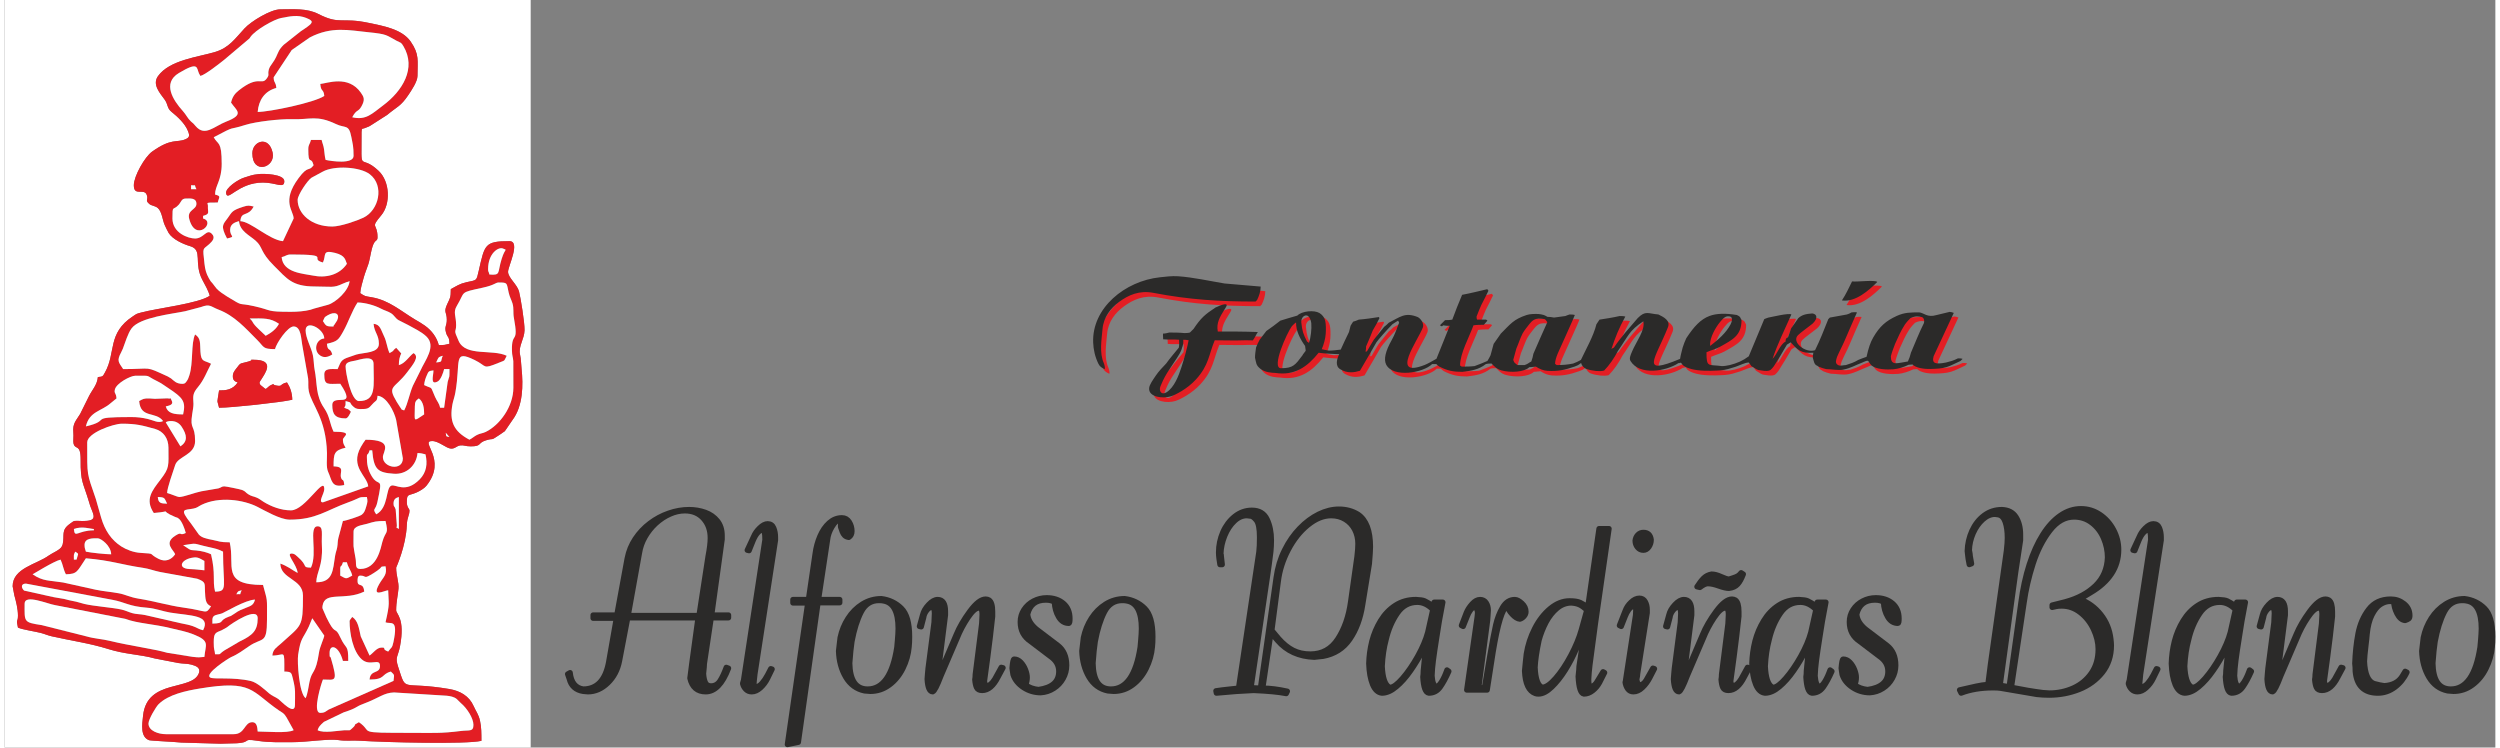 <?xml version="1.0" encoding="UTF-8"?>
<!DOCTYPE svg PUBLIC "-//W3C//DTD SVG 1.1//EN" "http://www.w3.org/Graphics/SVG/1.1/DTD/svg11.dtd">
<!-- Creator: CorelDRAW X8 -->
<svg xmlns="http://www.w3.org/2000/svg" xml:space="preserve" width="301px" height="90px" version="1.1" style="shape-rendering:geometricPrecision; text-rendering:geometricPrecision; image-rendering:optimizeQuality; fill-rule:evenodd; clip-rule:evenodd"
viewBox="0 0 120846 36268"
 xmlns:xlink="http://www.w3.org/1999/xlink">
 <rect x="0" y="0" width="120846" height="36268" fill="#808080" stroke="none"/>
 <defs>
  <style type="text/css">
   <![CDATA[
    .str0 {stroke:#2B2A29;stroke-width:261.532;stroke-linecap:round;stroke-linejoin:round}
    .fil2 {fill:none;fill-rule:nonzero}
    .fil5 {fill:#2B2A29}
    .fil4 {fill:#E31E24}
    .fil1 {fill:#E31E24}
    .fil0 {fill:white}
    .fil3 {fill:#2B2A29;fill-rule:nonzero}
   ]]>
  </style>
 </defs>
 <g id="Capa_x0020_1">
  <g id="_3131730048624">
   <path class="fil0" d="M17317 6400c0,2146 -124,993 826,1889 552,519 601,1599 124,2165 -546,648 -175,353 -175,1053 0,170 -70,136 -145,243 -156,223 -198,748 -298,1059 -81,254 -144,364 -231,674 -67,238 -145,488 -165,740 249,167 212,139 572,203 827,145 1395,662 2089,1078 176,105 306,173 478,297 331,237 570,559 673,943 305,0 289,-11 517,-65 -9,-385 -95,-277 -169,-547 -82,-304 40,-310 40,-616 0,-395 -170,-341 18,-756 139,-306 176,-300 176,-731 305,-162 416,-258 762,-336 515,-116 475,-42 596,-568 287,-1251 283,-1424 1485,-1424 560,0 -65,1223 -65,1487 0,284 441,610 533,954 72,272 277,1514 267,1883 -12,434 -303,767 -220,1170 59,281 42,375 76,702 82,775 77,1797 -444,2486 -116,153 -179,277 -288,422 -155,206 11,40 -194,194 -88,67 -136,91 -232,156 -363,246 -174,88 -567,209 -426,131 -185,293 -740,293 -271,0 -337,-68 -506,-46 -195,27 -251,167 -455,155 -231,-13 -591,-367 -913,-367 -632,0 767,879 -282,2174 -99,122 -307,247 -461,316 -414,184 -485,38 -485,484 0,246 129,322 129,388 0,257 -115,321 -129,710 -38,1021 -517,2061 -517,2069 0,396 138,712 113,1017 -25,318 -113,640 -113,1052 0,187 442,390 188,1739 -99,526 -254,509 -91,1009 424,1292 92,670 2481,1073 525,89 963,339 1178,825 121,273 242,401 313,722 66,297 67,593 67,968 -755,176 -4726,72 -5880,-5 -419,-28 -682,28 -1062,-33 -451,-72 -1549,102 -2169,102 -597,0 -1163,26 -1743,-65 -919,-144 -82,132 -1425,129 -131,0 -247,3 -377,11l-1902 -55c-228,-30 -1488,-86 -1566,-115 -431,-164 -342,-748 -292,-1200 199,-1804 2406,-1168 2712,-2065 84,-250 -137,-341 -369,-403 -209,-55 -371,-35 -634,-77l-1137 -220c-693,-196 -1436,-198 -2257,-457 -887,-280 -1830,-410 -2742,-618 -211,-48 -343,-116 -544,-167 -268,-69 -899,-161 -1100,-258 -104,-446 0,-237 0,-581 0,-324 -95,-696 -176,-987l-82 -435c0,-879 1160,-1064 1745,-1487 185,-135 555,-268 645,-453l38 -92c102,-455 -100,-680 354,-1003 247,-176 159,-141 578,-133 792,15 582,-254 405,-729 -11,-30 -54,-178 -60,-198 -291,-972 -414,-941 -406,-2051 5,-792 -273,-445 -348,-797 -21,-100 13,-330 -6,-528 -43,-435 143,-576 330,-889l429 -864c150,-300 400,-548 431,-927 252,-20 239,-37 349,-232 535,-953 100,-1895 1354,-2718 191,-125 148,-114 400,-182 799,-214 2758,-431 3325,-811 -52,-220 -231,-542 -346,-753 -459,-841 37,-1468 -606,-1656 -322,-94 -848,-325 -1041,-640 -61,-100 -152,-299 -193,-388 -104,-229 -135,-659 -338,-826 -128,-105 -301,-107 -397,-185 -243,-200 -40,-196 -135,-451 -127,-342 -627,99 -627,-467 0,-434 528,-1374 889,-1631 942,-671 1184,-419 1604,-594 203,-85 229,-163 137,-397 -147,-373 -506,-698 -810,-945 -212,-171 -157,-355 -322,-583 -232,-320 -615,-734 -327,-1140 560,-789 1957,-928 2771,-1174 687,-208 960,-639 1435,-1150 310,-335 1261,-919 1730,-919 630,0 1285,-62 1844,224 1054,540 1099,144 2470,438 655,140 1587,292 2009,899 436,628 333,934 333,1671 0,274 -308,722 -439,918 -381,569 -550,566 -1032,972l-828 529c-13,7 -29,16 -42,23 -13,7 -30,15 -44,21l-140 54c-137,68 -189,-19 -189,198zm-17317 29868l25523 0 0 -36268 -25523 0 0 36268z"/>
   <path class="fil1" d="M15185 35428c42,-156 122,-240 307,-404l960 -462c703,-227 514,-248 947,-410 798,-299 985,-538 1494,-555l2551 158c178,17 359,53 488,158l196 193c315,263 617,747 617,1063 0,349 -200,244 -608,297 -982,126 -1393,91 -2365,91 -2852,0 -1836,-16 -2584,-517 -327,173 -79,74 -305,277 -188,170 -89,98 -403,114 -281,14 -1009,157 -1295,-3zm-8206 -324c0,-204 361,-809 487,-934 476,-475 1332,-654 2013,-766 2562,-424 2465,128 3824,1062 193,133 238,120 372,339l347 623c-303,160 -1303,64 -1745,64 -17,-211 -38,-452 -259,-452 -398,0 -347,581 -904,581l-3296 0c-357,0 -839,-161 -839,-517zm7624 -1228c-318,-233 -415,-1772 -363,-2108 133,-861 207,-716 515,-1360 76,-160 106,-274 171,-411l582 840c0,92 -215,555 -249,786 -170,1143 -348,854 -470,1470 -47,239 -90,582 -186,783zm-4458 -2715c0,-444 73,-457 387,-583l249 -139c263,-218 1496,-1029 1496,-442 0,598 -238,824 -877,1127l-733 430c-345,231 -103,181 -458,189 -22,-263 -64,-161 -64,-582zm-453 711c-280,23 -230,35 -574,-3l-1229 -197c-622,-182 -1833,-345 -2783,-578 -373,-91 -745,-104 -1138,-218l-2168 -546c-900,-136 -831,-156 -831,-1044 0,-472 1114,15 1477,74l3406 665c617,232 1359,239 2251,464 439,111 679,140 1064,292 822,325 575,493 525,1091zm388 -1810c0,-254 259,-225 472,-304 140,-52 1139,-656 1596,-666 -71,267 -194,301 -442,398 -501,197 -378,186 -674,360 -110,65 -4,15 -133,61 -569,206 -169,330 -819,345l0 -194zm1163 -1229c91,-168 67,-142 259,-194 -150,283 50,161 -259,194zm-3213 888c988,160 1994,109 1598,858 -228,-53 -283,-126 -508,-203 -171,-59 -347,-92 -574,-137l-1734 -398c-242,-50 -421,-35 -620,-92 -184,-53 -331,-133 -533,-177 -469,-101 -1323,-157 -1797,-271 -252,-61 -301,-97 -566,-144 -269,-49 -319,-90 -584,-127 -265,-37 -394,-71 -597,-115l-1171 -261c-137,-124 -174,-338 90,-338l4191 785c625,115 797,319 1684,384 395,28 783,181 1121,236zm8253 -2116c0,-210 56,-49 129,-323l194 0c66,282 193,365 259,646 -328,174 -267,167 -582,0l0 -323zm-13311 259c561,-13 539,-133 970,-776 1229,102 1739,314 2769,462 308,44 497,134 832,202l1804 328c444,165 349,245 373,616 21,333 5,614 295,719 -281,421 -149,225 -1353,62 -680,-92 -1390,-308 -2155,-430 -439,-71 -643,-202 -967,-261 -411,-75 -717,-91 -1119,-173l-1588 -352c-660,-106 -975,-49 -1476,-397 32,-9 1019,-633 1357,-712 116,242 128,465 258,712zm14281 64c333,0 127,205 651,-123 572,-358 205,-298 576,-329 91,427 -107,509 -306,862 -384,681 217,320 435,301 15,670 97,581 -129,1552 246,114 632,-215 383,965 -66,318 -105,236 -254,457 -354,-128 -48,-194 -323,-194 -234,0 -406,271 -581,388l-427 -930c-92,-412 -130,-755 -413,-945 -40,60 -129,156 -129,194 0,616 162,1479 591,1865 407,366 884,-98 884,321 0,403 -465,159 -506,659 778,0 556,-260 1034,-388 204,194 155,144 129,453l-3138 1386c-161,92 -183,165 -416,165 -407,0 71,-1496 129,-1616 586,0 745,175 388,-1035 -48,-162 -65,53 -65,-258 0,-457 447,-359 646,388l259 0c0,-838 -91,-499 -394,-1158 -236,-513 -218,-119 -532,-695 -105,-192 -168,-326 -252,-531 -67,-162 -90,-150 -67,-297 114,-720 1059,-219 2020,-681 -41,-494 -323,-177 -323,-517 0,-101 -1,-259 130,-259zm-7561 -258c-261,-22 -371,-48 -715,-61 -620,-22 -431,-498 223,-563 201,-20 334,87 492,171l0 453zm-6332 -518c0,-262 -21,-208 64,-387 203,140 145,53 65,387l-129 0zm1163 -1034c143,0 637,352 646,776 -250,0 -1009,-78 -1227,-129 -34,-145 -65,-149 -65,-324 0,-348 412,-323 646,-323zm4775 589c-262,-27 -227,31 -529,-182 -97,-67 -47,-29 -109,-72 759,-112 383,-100 1252,92 302,67 461,101 685,220 0,1693 247,1939 -388,1939 -135,-580 38,-816 -194,-1810 -208,-100 -445,-159 -717,-187zm7631 -912c0,-287 422,-313 654,-381 364,-107 423,-136 897,-136 161,689 10,433 -153,1010 -78,273 -238,1317 -1074,1317 -270,0 -181,-235 -223,-488 -136,-805 -101,-395 -101,-1322zm-13569 -129c395,-154 820,0 969,0l0 64c-785,0 -929,413 -969,-64zm15766 0c-225,-163 -70,37 -100,-233l-54 -712c-48,-174 -104,-117 -104,-284 0,-198 89,-278 258,-323l0 1552zm-5298 -453c1289,0 1771,-454 2844,-840 649,-234 438,-259 903,-259 41,194 42,225 -35,477 -55,180 -87,278 -208,378 -96,79 -763,296 -920,309 -64,279 -149,533 -218,816 -46,190 -25,266 -58,459 -24,140 -74,240 -102,415 -111,693 -93,1284 -914,1284 12,-507 326,-796 273,-1767 -31,-566 94,-949 -208,-949 -459,0 14,1302 -323,2004 -465,-10 -109,-64 -644,-523 -51,-44 -139,-139 -232,-154 -432,-73 194,504 230,936 -171,-90 -237,-145 -402,-245 -112,-68 -316,-175 -439,-208 17,764 1099,731 1099,1552 0,1568 -55,1402 -1084,2342 -183,167 -377,261 -402,567 623,0 581,-369 581,776 353,8 342,47 419,357 138,550 98,669 98,1259 0,561 -702,-213 -811,-287 -167,-112 -307,-151 -442,-269 -220,-193 -596,-533 -886,-601 -879,-206 -1793,-70 -1968,-167 -315,-176 897,-945 1014,-995 333,-141 583,-337 883,-539 635,-429 853,-68 853,-1279 0,-1140 33,-832 -193,-1681 -2056,0 -1350,-925 -1616,-2069 -496,0 -489,-51 -849,-120 -255,-48 -511,-100 -649,-256l-376 -529c-608,-765 -310,-647 110,-731 200,-39 229,-101 398,-183 868,-421 2043,-241 2703,94 363,184 1117,626 1571,626zm-6397 -1099c373,8 317,67 452,323 -307,-7 -427,-22 -452,-323zm11333 -553c-290,112 -118,1066 -736,1394 -204,-306 -35,-168 56,-590 292,-1344 78,-678 -274,-1261 -193,-318 -235,-590 -235,-929 0,-211 56,-49 130,-324l129 0c78,942 268,1081 1058,1135 616,42 1090,-416 1139,-1005 197,4 235,29 388,64 105,453 52,868 -278,1209 -682,703 -1172,228 -1377,307zm-14758 -2097c0,-462 1276,-906 1680,-906 696,0 973,75 1619,256 400,112 643,460 643,908 0,901 63,959 -388,1552 -402,528 -766,954 -323,1616 1034,-86 157,-175 1036,192 158,66 38,-17 176,83 146,106 293,499 339,695 -344,165 -144,-100 -509,132 -588,375 -62,698 -8,902 -174,259 -466,391 -800,223 -543,-274 -90,-243 -876,-292 -338,-20 -686,-156 -923,-305 -500,-316 -811,-792 -989,-1402l-258 -906c-446,-1313 -419,-1059 -419,-2748zm17576 -259c-194,-46 -144,-6 -180,-208l180 208zm-12998 -507c277,417 301,721 -55,959l-711 -1163c58,-71 518,-170 766,204zm11318 -980c0,-240 63,-292 194,-388 228,168 258,497 258,776 -560,375 -452,368 -452,-388zm-12013 -391l-597 22c-93,1 -80,-12 -254,-17 -297,-10 -327,29 -512,127 72,865 805,480 1163,970 -243,117 -449,-32 -739,-100 -280,-66 -501,-94 -811,-94 -2191,0 -888,147 -2197,453 171,-737 757,-731 1201,-1126l285 -232c-25,-299 -120,-221 -82,-419 62,-317 766,-680 987,-680 842,0 438,-43 1086,271 178,86 333,203 516,324 703,466 873,638 724,1280 -436,0 -749,-46 -841,-388 150,-35 396,-79 288,-279 -102,-190 62,-71 -217,-112zm13117 -815c153,-78 276,-428 317,-604l259 0c0,515 5,257 -87,624l-172 1251 -194 0c-59,-256 -137,-279 -247,-528 -258,-579 -73,-353 -528,-572 15,-181 66,-332 123,-458 86,-188 75,-232 329,-253 0,251 -171,728 200,540zm-4464 -733c0,-225 260,-237 489,-286 217,-47 868,-282 868,156 0,1081 156,1810 -711,1810 -377,0 -646,-1374 -646,-1680zm4394 -194c112,-214 62,-254 323,-324 -129,268 31,294 -323,324zm-5299 -906c501,-116 551,-174 779,-578 266,-470 435,-1019 707,-1426 371,9 823,135 1127,295 186,99 336,127 489,222 170,105 204,239 371,340l472 239c294,172 611,302 874,548 513,480 -72,1178 -284,1665l-366 733c-163,378 -239,851 -421,1195 -201,-73 -66,11 -211,-177 -33,-44 -116,-179 -151,-237 -483,-805 -116,-614 510,-1442 277,-367 612,-751 304,-924 -219,161 -402,499 -711,582 0,-270 46,-407 115,-568l-244 -273c-211,155 -46,113 -323,259 -122,-254 -137,-564 -271,-828 -142,-277 -171,-567 -504,-594 35,422 258,530 258,969 0,463 -711,413 -1094,522l-432 150c-15,5 -32,11 -47,17 -297,116 -301,272 -430,540 -313,0 -646,-58 -646,258 0,557 162,453 775,453 861,1286 -387,445 -387,1034 0,440 135,647 646,647 117,0 212,-235 258,-324 -168,-176 -103,-88 -323,-193 82,-172 59,-70 65,-324 350,82 156,63 343,239 112,105 172,149 368,149 359,0 396,-14 595,-244 165,-191 220,-108 244,-402 448,37 810,776 902,1167l326 1871c0,631 -969,463 -969,-64 0,-260 559,-841 -840,-841 -111,166 -111,138 -230,352 -541,973 317,1410 359,1911l-2197 776c-254,0 65,-413 65,-647 0,-669 -923,1035 -1616,1035 -480,0 -958,-184 -1331,-414 -102,-64 -202,-148 -319,-198 -192,-83 -240,-56 -416,-165 -155,-96 -127,-141 -305,-212 -74,-30 -776,-175 -859,-175 -142,0 -125,49 -290,98l-828 142c-309,59 -855,277 -1079,277 -74,0 -420,-156 -582,-194 0,-243 283,-1020 390,-1355 140,-438 967,-484 967,-1166 0,-814 -265,-530 -141,-1304 27,-169 67,-385 62,-502 -17,-381 -55,-488 228,-825 277,-330 421,-731 626,-1119 -342,-181 -482,-66 -515,-584 -27,-435 24,-648 -260,-838 -207,431 -82,1388 -279,1984 -33,100 -64,196 -119,269 -60,79 -83,144 -213,143 -307,-2 -404,-142 -553,-261l-162 -97c-1157,-527 -693,-357 -2163,-357 -229,-343 -316,-404 -100,-809 4,-7 80,-171 83,-178 115,-289 237,-741 428,-993 408,-538 1967,-696 2597,-828l767 -203c445,-167 463,-23 853,126 779,296 1309,904 1882,1479 338,339 249,436 856,436 68,-290 613,-1099 905,-1099 370,0 363,637 414,879l289 1650c23,220 -13,395 33,613 139,669 836,1304 881,2998 8,276 -49,692 56,914 192,410 150,787 782,639 -30,-357 -89,-151 -155,-356 -82,-260 216,-536 -362,-549 0,-614 17,-773 582,-905 -67,-127 -130,-191 -130,-388 0,-168 554,-388 -452,-388 -201,-419 -172,-728 -463,-1153 -425,-623 -319,-1174 -459,-1867 -39,-190 -34,-458 -83,-693 -76,-370 -352,-838 -352,-1200 0,-541 894,-91 905,388 -386,32 -519,534 -261,778 207,194 439,138 649,-2 -98,-366 -225,-112 -259,-518zm-3271 -671c-9,-9 -23,-22 -33,-31 -386,-366 -212,-306 -444,-526 705,0 983,-36 1422,259 -141,267 -380,440 -646,582l-299 -284zm3077 -428c98,-183 29,-168 232,-285 359,-209 612,-74 456,254 -9,18 -120,192 -130,202 -123,119 67,88 -170,88 -244,0 -262,-71 -388,-259zm6462 194c0,-458 -157,-617 34,-933 434,-717 90,-629 1253,-882 602,-130 614,-253 781,-253 453,0 375,24 482,487 51,226 128,344 185,526 77,251 18,434 69,707 245,1326 -117,603 -95,1576 6,290 46,280 66,521l3 1290c0,905 -659,1814 -1345,2144 -154,74 -267,65 -431,151 -131,68 -196,142 -356,226 -781,-414 -978,-903 -822,-1727 33,-177 96,-315 141,-571 267,-1529 -127,-2082 929,-1571 634,307 352,471 1186,132 327,-134 223,-48 375,-336 -693,-333 -1982,50 -2328,-709 -277,-608 -127,-390 -127,-778zm-6462 -3038c169,-352 -54,-627 589,-466 517,129 492,358 574,530 -365,547 -1031,703 -1664,567 -425,-91 -1438,-121 -1502,-890 226,-52 218,-129 452,-129 2053,0 830,195 1551,388zm8013 323c0,-771 509,-1105 734,-996 213,104 101,-61 -74,492 -218,686 -23,810 -596,763 -42,-184 -64,-111 -64,-259zm-9240 -3362c0,-241 490,-957 671,-1073l545 -295c566,-313 1818,-237 2286,126 718,557 441,1746 -312,2107 -307,147 -1107,428 -1510,428 -1026,0 -1680,-629 -1680,-1293zm-4911 -517l-259 0 0 -194c309,34 109,-88 259,194zm5720 5788c-29,9 -174,58 -195,63 -278,70 -620,97 -938,97 -1252,0 -869,-68 -1794,-274 -855,-191 -436,58 -1288,-457 -159,-97 -402,-259 -518,-386 -86,-95 -109,-147 -198,-255 -118,-143 -89,-79 -189,-263 -125,-228 -176,-405 -209,-697 -96,-866 -89,-653 251,-971 138,-129 291,-297 104,-483 -258,-259 -384,230 -811,230 -337,0 -1098,-273 -1098,-970 0,-688 18,-352 302,-666 125,-138 134,-303 344,-303 203,0 517,-47 517,258 0,296 -465,288 -349,730 306,1174 1317,154 672,-19l0 -129c353,-94 218,-154 235,-486 8,-154 -197,-160 476,-160 64,-278 181,-305 -130,-388 0,-433 323,-675 323,-1487 0,-1138 -182,-905 -387,-1293 1157,-613 633,-310 1535,-598 499,-159 1685,-297 2267,-277 883,29 1189,-215 2133,237 450,216 620,-12 740,618 72,383 109,450 109,925 0,416 -1087,257 -1356,194 -51,-217 -40,-249 -75,-508 -25,-194 -75,-273 -119,-462l-517 0c-53,226 -129,218 -129,453 0,833 128,290 258,775 -250,342 -248,-24 -730,628 -847,1144 -239,1573 -239,1958l-517 1099c-650,-54 -1575,-958 -2068,-969 43,-518 365,-179 646,-711 -214,-50 -270,-67 -503,9 -561,181 -541,250 -753,544 -229,316 -368,370 -36,998 464,-111 132,-61 151,-444 11,-236 194,-341 430,-396 40,480 501,678 803,943 376,330 194,525 903,1229 622,618 868,996 1978,996 805,0 883,86 1350,-136l184 -75c90,-32 23,11 146,-48 -39,466 -676,1039 -1050,1147l-661 180zm-1096 -12540l876 -610c1064,-554 1910,-347 2825,-256 963,95 872,144 1391,418 204,108 205,58 325,257 645,1076 -49,2181 -986,2879 -542,404 -823,730 -1495,573 212,-401 285,-238 446,-525 185,-330 122,-456 -28,-668 -614,-872 -1640,-450 -1969,-423 34,412 164,222 194,582 -492,330 -2668,776 -3231,776 48,-582 345,-1015 905,-1164 -27,-318 -129,-237 -129,-517l876 -1322zm-4431 1257c235,-55 930,-604 1155,-784l1226 -1036c12,-15 41,-62 52,-77 240,-342 1149,-852 1479,-913 436,-80 802,-173 1226,-2 347,140 336,217 48,429 -110,81 -191,133 -312,212l-830 657c-241,237 -258,354 -372,597 -46,101 -95,176 -169,283 -87,124 -155,209 -186,332 -63,257 49,218 -95,421 -263,369 -378,-197 -1358,581 -199,158 -313,316 -377,593 259,388 678,569 -240,924 -574,221 -1031,749 -1480,214 -164,-196 -75,-83 -227,-225 -165,-153 -227,-322 -396,-509 -460,-509 -1010,-1346 -189,-1838 972,-583 852,-254 975,17 5,11 63,112 70,124zm7819 2715c0,-217 52,-130 189,-198l140 -54c14,-6 31,-14 44,-21 13,-7 29,-16 42,-23l828 -529c482,-406 651,-403 1032,-972 131,-196 439,-644 439,-918 0,-737 103,-1043 -333,-1671 -422,-607 -1354,-759 -2009,-899 -1371,-294 -1416,102 -2470,-438 -559,-286 -1214,-224 -1844,-224 -469,0 -1420,584 -1730,919 -475,511 -748,942 -1435,1150 -814,246 -2211,385 -2771,1174 -288,406 95,820 327,1140 165,228 110,412 322,583 304,247 663,572 810,945 92,234 66,312 -137,397 -420,175 -662,-77 -1604,594 -361,257 -889,1197 -889,1631 0,566 500,125 627,467 95,255 -108,251 135,451 96,78 269,80 397,185 203,167 234,597 338,826 41,89 132,288 193,388 193,315 719,546 1041,640 643,188 147,815 606,1656 115,211 294,533 346,753 -567,380 -2526,597 -3325,811 -252,68 -209,57 -400,182 -1254,823 -819,1765 -1354,2718 -110,195 -97,212 -349,232 -31,379 -281,627 -431,927l-429 864c-187,313 -373,454 -330,889 19,198 -15,428 6,528 75,352 353,5 348,797 -8,1110 115,1079 406,2051 6,20 49,168 60,198 177,475 387,744 -405,729 -419,-8 -331,-43 -578,133 -454,323 -252,548 -354,1003l-38 92c-90,185 -460,318 -645,453 -585,423 -1745,608 -1745,1487l82 435c81,291 176,663 176,987 0,344 -104,135 0,581 201,97 832,189 1100,258 201,51 333,119 544,167 912,208 1855,338 2742,618 821,259 1564,261 2257,457l1137 220c263,42 425,22 634,77 232,62 453,153 369,403 -306,897 -2513,261 -2712,2065 -50,452 -139,1036 292,1200 78,29 1338,85 1566,115l1902 55c130,-8 246,-11 377,-11 1343,3 506,-273 1425,-129 580,91 1146,65 1743,65 620,0 1718,-174 2169,-102 380,61 643,5 1062,33 1154,77 5125,181 5880,5 0,-375 -1,-671 -67,-968 -71,-321 -192,-449 -313,-722 -215,-486 -653,-736 -1178,-825 -2389,-403 -2057,219 -2481,-1073 -163,-500 -8,-483 91,-1009 254,-1349 -188,-1552 -188,-1739 0,-412 88,-734 113,-1052 25,-305 -113,-621 -113,-1017 0,-8 479,-1048 517,-2069 14,-389 129,-453 129,-710 0,-66 -129,-142 -129,-388 0,-446 71,-300 485,-484 154,-69 362,-194 461,-316 1049,-1295 -350,-2174 282,-2174 322,0 682,354 913,367 204,12 260,-128 455,-155 169,-22 235,46 506,46 555,0 314,-162 740,-293 393,-121 204,37 567,-209 96,-65 144,-89 232,-156 205,-154 39,12 194,-194 109,-145 172,-269 288,-422 521,-689 526,-1711 444,-2486 -34,-327 -17,-421 -76,-702 -83,-403 208,-736 220,-1170 10,-369 -195,-1611 -267,-1883 -92,-344 -533,-670 -533,-954 0,-264 625,-1487 65,-1487 -1202,0 -1198,173 -1485,1424 -121,526 -81,452 -596,568 -346,78 -457,174 -762,336 0,431 -37,425 -176,731 -188,415 -18,361 -18,756 0,306 -122,312 -40,616 74,270 160,162 169,547 -228,54 -212,65 -517,65 -103,-384 -342,-706 -673,-943 -172,-124 -302,-192 -478,-297 -694,-416 -1262,-933 -2089,-1078 -360,-64 -323,-36 -572,-203 20,-252 98,-502 165,-740 87,-310 150,-420 231,-674 100,-311 142,-836 298,-1059 75,-107 145,-73 145,-243 0,-700 -371,-405 175,-1053 477,-566 428,-1646 -124,-2165 -950,-896 -826,257 -826,-1889z"/>
   <path class="fil0" d="M11308 18554c-211,-56 -255,-185 -230,-383 13,-108 115,-235 207,-350 146,-183 107,-174 352,-231 642,-148 102,-135 446,-135 1051,0 567,637 367,958 -84,134 -115,148 -40,265l216 172c5,-11 27,17 39,27 109,-73 164,-155 257,-193 262,-107 -16,-34 242,17 350,70 146,-56 535,-147 143,215 250,492 258,841 -561,130 -2951,388 -3554,388 -104,-446 -102,-143 0,-841 322,0 657,-18 905,-388zm4329 -1875c34,406 161,152 259,518 -210,140 -442,196 -649,2 -258,-244 -125,-746 261,-778 -11,-479 -905,-929 -905,-388 0,362 276,830 352,1200 49,235 44,503 83,693 140,693 34,1244 459,1867 291,425 262,734 463,1153 1006,0 452,220 452,388 0,197 63,261 130,388 -565,132 -582,291 -582,905 578,13 280,289 362,549 66,205 125,-1 155,356 -632,148 -590,-229 -782,-639 -105,-222 -48,-638 -56,-914 -45,-1694 -742,-2329 -881,-2998 -46,-218 -10,-393 -33,-613l-289 -1650c-51,-242 -44,-879 -414,-879 -292,0 -837,809 -905,1099 -607,0 -518,-97 -856,-436 -573,-575 -1103,-1183 -1882,-1479 -390,-149 -408,-293 -853,-126l-767 203c-630,132 -2189,290 -2597,828 -191,252 -313,704 -428,993 -3,7 -79,171 -83,178 -216,405 -129,466 100,809 1470,0 1006,-170 2163,357l162 97c149,119 246,259 553,261 130,1 153,-64 213,-143 55,-73 86,-169 119,-269 197,-596 72,-1553 279,-1984 284,190 233,403 260,838 33,518 173,403 515,584 -205,388 -349,789 -626,1119 -283,337 -245,444 -228,825 5,117 -35,333 -62,502 -124,774 141,490 141,1304 0,682 -827,728 -967,1166 -107,335 -390,1112 -390,1355 162,38 508,194 582,194 224,0 770,-218 1079,-277l828 -142c165,-49 148,-98 290,-98 83,0 785,145 859,175 178,71 150,116 305,212 176,109 224,82 416,165 117,50 217,134 319,198 373,230 851,414 1331,414 693,0 1616,-1704 1616,-1035 0,234 -319,647 -65,647l2197 -776c-42,-501 -900,-938 -359,-1911 119,-214 119,-186 230,-352 1399,0 840,581 840,841 0,527 969,695 969,64l-326 -1871c-92,-391 -454,-1130 -902,-1167 -24,294 -79,211 -244,402 -199,230 -236,244 -595,244 -196,0 -256,-44 -368,-149 -187,-176 7,-157 -343,-239 -6,254 17,152 -65,324 220,105 155,17 323,193 -46,89 -141,324 -258,324 -511,0 -646,-207 -646,-647 0,-589 1248,252 387,-1034 -613,0 -775,104 -775,-453 0,-316 333,-258 646,-258 129,-268 133,-424 430,-540 15,-6 32,-12 47,-17l432 -150c383,-109 1094,-59 1094,-522 0,-439 -223,-547 -258,-969 333,27 362,317 504,594 134,264 149,574 271,828 277,-146 112,-104 323,-259l244 273c-69,161 -115,298 -115,568 309,-83 492,-421 711,-582 308,173 -27,557 -304,924 -626,828 -993,637 -510,1442 35,58 118,193 151,237 145,188 10,104 211,177 182,-344 258,-817 421,-1195l366 -733c212,-487 797,-1185 284,-1665 -263,-246 -580,-376 -874,-548l-472 -239c-167,-101 -201,-235 -371,-340 -153,-95 -303,-123 -489,-222 -304,-160 -756,-286 -1127,-295 -272,407 -441,956 -707,1426 -228,404 -278,462 -779,578z"/>
   <path class="fil0" d="M12536 8857c-1216,0 -1727,964 -1792,514 -35,-246 578,-668 899,-761 297,-85 313,-122 680,-164 235,-28 1246,-5 1246,346 0,381 -401,65 -1033,65zm-518 -1422c0,-588 798,-882 985,-29 158,718 -985,1102 -985,29zm-1873 -776c205,388 387,155 387,1293 0,812 -323,1054 -323,1487 311,83 194,110 130,388 -673,0 -468,6 -476,160 -17,332 118,392 -235,486l0 129c645,173 -366,1193 -672,19 -116,-442 349,-434 349,-730 0,-305 -314,-258 -517,-258 -210,0 -219,165 -344,303 -284,314 -302,-22 -302,666 0,697 761,970 1098,970 427,0 553,-489 811,-230 187,186 34,354 -104,483 -340,318 -347,105 -251,971 33,292 84,469 209,697 100,184 71,120 189,263 89,108 112,160 198,255 116,127 359,289 518,386 852,515 433,266 1288,457 925,206 542,274 1794,274 318,0 660,-27 938,-97 21,-5 166,-54 195,-63l661 -180c374,-108 1011,-681 1050,-1147 -123,59 -56,16 -146,48l-184 75c-467,222 -545,136 -1350,136 -1110,0 -1356,-378 -1978,-996 -709,-704 -527,-899 -903,-1229 -302,-265 -763,-463 -803,-943 -236,55 -419,160 -430,396 -19,383 313,333 -151,444 -332,-628 -193,-682 36,-998 212,-294 192,-363 753,-544 233,-76 289,-59 503,-9 -281,532 -603,193 -646,711 493,11 1418,915 2068,969l517 -1099c0,-385 -608,-814 239,-1958 482,-652 480,-286 730,-628 -130,-485 -258,58 -258,-775 0,-235 76,-227 129,-453l517 0c44,189 94,268 119,462 35,259 24,291 75,508 269,63 1356,222 1356,-194 0,-475 -37,-542 -109,-925 -120,-630 -290,-402 -740,-618 -944,-452 -1250,-208 -2133,-237 -582,-20 -1768,118 -2267,277 -902,288 -378,-15 -1535,598z"/>
   <path class="fil0" d="M13828 25213c-454,0 -1208,-442 -1571,-626 -660,-335 -1835,-515 -2703,-94 -169,82 -198,144 -398,183 -420,84 -718,-34 -110,731l376 529c138,156 394,208 649,256 360,69 353,120 849,120 266,1144 -440,2069 1616,2069 226,849 193,541 193,1681 0,1211 -218,850 -853,1279 -300,202 -550,398 -883,539 -117,50 -1329,819 -1014,995 175,97 1089,-39 1968,167 290,68 666,408 886,601 135,118 275,157 442,269 109,74 811,848 811,287 0,-590 40,-709 -98,-1259 -77,-310 -66,-349 -419,-357 0,-1145 42,-776 -581,-776 25,-306 219,-400 402,-567 1029,-940 1084,-774 1084,-2342 0,-821 -1082,-788 -1099,-1552 123,33 327,140 439,208 165,100 231,155 402,245 -36,-432 -662,-1009 -230,-936 93,15 181,110 232,154 535,459 179,513 644,523 337,-702 -136,-2004 323,-2004 302,0 177,383 208,949 53,971 -261,1260 -273,1767 821,0 803,-591 914,-1284 28,-175 78,-275 102,-415 33,-193 12,-269 58,-459 69,-283 154,-537 218,-816 157,-13 824,-230 920,-309 121,-100 153,-198 208,-378 77,-252 76,-283 35,-477 -465,0 -254,25 -903,259 -1073,386 -1555,840 -2844,840z"/>
   <path class="fil0" d="M4006 21464c0,1689 -27,1435 419,2748l258 906c178,610 489,1086 989,1402 237,149 585,285 923,305 786,49 333,18 876,292 334,168 626,36 800,-223 -54,-204 -580,-527 8,-902 365,-232 165,33 509,-132 -46,-196 -193,-589 -339,-695 -138,-100 -18,-17 -176,-83 -879,-367 -2,-278 -1036,-192 -443,-662 -79,-1088 323,-1616 451,-593 388,-651 388,-1552 0,-448 -243,-796 -643,-908 -646,-181 -923,-256 -1619,-256 -404,0 -1680,444 -1680,906z"/>
   <path class="fil0" d="M13053 3750c0,280 102,199 129,517 -560,149 -857,582 -905,1164 563,0 2739,-446 3231,-776 -30,-360 -160,-170 -194,-582 329,-27 1355,-449 1969,423 150,212 213,338 28,668 -161,287 -234,124 -446,525 672,157 953,-169 1495,-573 937,-698 1631,-1803 986,-2879 -120,-199 -121,-149 -325,-257 -519,-274 -428,-323 -1391,-418 -915,-91 -1761,-298 -2825,256l-876 610 -876 1322z"/>
   <path class="fil0" d="M21905 15774c0,388 -150,170 127,778 346,759 1635,376 2328,709 -152,288 -48,202 -375,336 -834,339 -552,175 -1186,-132 -1056,-511 -662,42 -929,1571 -45,256 -108,394 -141,571 -156,824 41,1313 822,1727 160,-84 225,-158 356,-226 164,-86 277,-77 431,-151 686,-330 1345,-1239 1345,-2144l-3 -1290c-20,-241 -60,-231 -66,-521 -22,-973 340,-250 95,-1576 -51,-273 8,-456 -69,-707 -57,-182 -134,-300 -185,-526 -107,-463 -29,-487 -482,-487 -167,0 -179,123 -781,253 -1163,253 -819,165 -1253,882 -191,316 -34,475 -34,933z"/>
   <path class="fil0" d="M9498 3685c-7,-12 -65,-113 -70,-124 -123,-271 -3,-600 -975,-17 -821,492 -271,1329 189,1838 169,187 231,356 396,509 152,142 63,29 227,225 449,535 906,7 1480,-214 918,-355 499,-536 240,-924 64,-277 178,-435 377,-593 980,-778 1095,-212 1358,-581 144,-203 32,-164 95,-421 31,-123 99,-208 186,-332 74,-107 123,-182 169,-283 114,-243 131,-360 372,-597l830 -657c121,-79 202,-131 312,-212 288,-212 299,-289 -48,-429 -424,-171 -790,-78 -1226,2 -330,61 -1239,571 -1479,913 -11,15 -40,62 -52,77l-1226 1036c-225,180 -920,729 -1155,784z"/>
   <path class="fil0" d="M17253 27928c-131,0 -130,158 -130,259 0,340 282,23 323,517 -961,462 -1906,-39 -2020,681 -23,147 0,135 67,297 84,205 147,339 252,531 314,576 296,182 532,695 303,659 394,320 394,1158l-259 0c-199,-747 -646,-845 -646,-388 0,311 17,96 65,258 357,1210 198,1035 -388,1035 -58,120 -536,1616 -129,1616 233,0 255,-73 416,-165l3138 -1386c26,-309 75,-259 -129,-453 -478,128 -256,388 -1034,388 41,-500 506,-256 506,-659 0,-419 -477,45 -884,-321 -429,-386 -591,-1249 -591,-1865 0,-38 89,-134 129,-194 283,190 321,533 413,945l427 930c175,-117 347,-388 581,-388 275,0 -31,66 323,194 149,-221 188,-139 254,-457 249,-1180 -137,-851 -383,-965 226,-971 144,-882 129,-1552 -218,19 -819,380 -435,-301 199,-353 397,-435 306,-862 -371,31 -4,-29 -576,329 -524,328 -318,123 -651,123z"/>
   <path class="fil0" d="M6979 35104c0,356 482,517 839,517l3296 0c557,0 506,-581 904,-581 221,0 242,241 259,452 442,0 1442,96 1745,-64l-347 -623c-134,-219 -179,-206 -372,-339 -1359,-934 -1262,-1486 -3824,-1062 -681,112 -1537,291 -2013,766 -126,125 -487,730 -487,934z"/>
   <path class="fil0" d="M15185 35428c286,160 1014,17 1295,3 314,-16 215,56 403,-114 226,-203 -22,-104 305,-277 748,501 -268,517 2584,517 972,0 1383,35 2365,-91 408,-53 608,52 608,-297 0,-316 -302,-800 -617,-1063l-196 -193c-129,-105 -310,-141 -488,-158l-2551 -158c-509,17 -696,256 -1494,555 -433,162 -244,183 -947,410l-960 462c-185,164 -265,248 -307,404z"/>
   <path class="fil0" d="M2972 27864c-130,-247 -142,-470 -258,-712 -338,79 -1325,703 -1357,712 501,348 816,291 1476,397l1588 352c402,82 708,98 1119,173 324,59 528,190 967,261 765,122 1475,338 2155,430 1204,163 1072,359 1353,-62 -290,-105 -274,-386 -295,-719 -24,-371 71,-451 -373,-616l-1804 -328c-335,-68 -524,-158 -832,-202 -1030,-148 -1540,-360 -2769,-462 -431,643 -409,763 -970,776z"/>
   <path class="fil0" d="M969 29286c0,888 -69,908 831,1044l2168 546c393,114 765,127 1138,218 950,233 2161,396 2783,578l1229 197c344,38 294,26 574,3 50,-598 297,-766 -525,-1091 -385,-152 -625,-181 -1064,-292 -892,-225 -1634,-232 -2251,-464l-3406 -665c-363,-59 -1477,-546 -1477,-74z"/>
   <path class="fil0" d="M14216 9697c0,664 654,1293 1680,1293 403,0 1203,-281 1510,-428 753,-361 1030,-1550 312,-2107 -468,-363 -1720,-439 -2286,-126l-545 295c-181,116 -671,832 -671,1073z"/>
   <path class="fil0" d="M5428 19330l-285 232c-444,395 -1030,389 -1201,1126 1309,-306 6,-453 2197,-453 310,0 531,28 811,94 290,68 496,217 739,100 -358,-490 -1091,-105 -1163,-970 185,-98 215,-137 512,-127 174,5 161,18 254,17l597 -22c279,41 115,-78 217,112 108,200 -138,244 -288,279 92,342 405,388 841,388 149,-642 -21,-814 -724,-1280 -183,-121 -338,-238 -516,-324 -648,-314 -244,-271 -1086,-271 -221,0 -925,363 -987,680 -38,198 57,120 82,419z"/>
   <path class="fil1" d="M11308 18554c-248,370 -583,388 -905,388 -102,698 -104,395 0,841 603,0 2993,-258 3554,-388 -8,-349 -115,-626 -258,-841 -389,91 -185,217 -535,147 -258,-51 20,-124 -242,-17 -93,38 -148,120 -257,193 -12,-10 -34,-38 -39,-27l-216 -172c-75,-117 -44,-131 40,-265 200,-321 684,-958 -367,-958 -344,0 196,-13 -446,135 -245,57 -206,48 -352,231 -92,115 -194,242 -207,350 -25,198 19,327 230,383z"/>
   <path class="fil0" d="M9628 30579c396,-749 -610,-698 -1598,-858 -338,-55 -726,-208 -1121,-236 -887,-65 -1059,-269 -1684,-384l-4191 -785c-264,0 -227,214 -90,338l1171 261c203,44 332,78 597,115 265,37 315,78 584,127 265,47 314,83 566,144 474,114 1328,170 1797,271 202,44 349,124 533,177 199,57 378,42 620,92l1734 398c227,45 403,78 574,137 225,77 280,150 508,203z"/>
   <path class="fil0" d="M17575 22175c0,339 42,611 235,929 352,583 566,-83 274,1261 -91,422 -260,284 -56,590 618,-328 446,-1282 736,-1394 205,-79 695,396 1377,-307 330,-341 383,-756 278,-1209 -153,-35 -191,-60 -388,-64 -49,589 -523,1047 -1139,1005 -790,-54 -980,-193 -1058,-1135l-129 0c-74,275 -130,113 -130,324z"/>
   <path class="fil0" d="M16929 25795c0,927 -35,517 101,1322 42,253 -47,488 223,488 836,0 996,-1044 1074,-1317 163,-577 314,-321 153,-1010 -474,0 -533,29 -897,136 -232,68 -654,94 -654,381z"/>
   <path class="fil0" d="M15443 12736c-721,-193 502,-388 -1551,-388 -234,0 -226,77 -452,129 64,769 1077,799 1502,890 633,136 1299,-20 1664,-567 -82,-172 -57,-401 -574,-530 -643,-161 -420,114 -589,466z"/>
   <path class="fil0" d="M14603 33876c96,-201 139,-544 186,-783 122,-616 300,-327 470,-1470 34,-231 249,-694 249,-786l-582 -840c-65,137 -95,251 -171,411 -308,644 -382,499 -515,1360 -52,336 45,1875 363,2108z"/>
   <path class="fil0" d="M16542 17779c0,306 269,1680 646,1680 867,0 711,-729 711,-1810 0,-438 -651,-203 -868,-156 -229,49 -489,61 -489,286z"/>
   <path class="fil0" d="M10145 31161c0,421 42,319 64,582 355,-8 113,42 458,-189l733 -430c639,-303 877,-529 877,-1127 0,-587 -1233,224 -1496,442l-249 139c-314,126 -387,139 -387,583z"/>
   <path class="fil0" d="M8660 26453c62,43 12,5 109,72 302,213 267,155 529,182 272,28 509,87 717,187 232,994 59,1230 194,1810 635,0 388,-246 388,-1939 -224,-119 -383,-153 -685,-220 -869,-192 -493,-204 -1252,-92z"/>
   <path class="fil1" d="M12536 8857c632,0 1033,316 1033,-65 0,-351 -1011,-374 -1246,-346 -367,42 -383,79 -680,164 -321,93 -934,515 -899,761 65,450 576,-514 1792,-514z"/>
   <path class="fil0" d="M20806 17972c-254,21 -243,65 -329,253 -57,126 -108,277 -123,458 455,219 270,-7 528,572 110,249 188,272 247,528l194 0 172 -1251c92,-367 87,-109 87,-624l-259 0c-41,176 -164,526 -317,604 -371,188 -200,-289 -200,-540z"/>
   <path class="fil1" d="M12018 7435c0,1073 1143,689 985,-29 -187,-853 -985,-559 -985,29z"/>
   <path class="fil0" d="M3877 26441c0,175 31,179 65,324 218,51 977,129 1227,129 -9,-424 -503,-776 -646,-776 -234,0 -646,-25 -646,323z"/>
   <path class="fil0" d="M12665 16292c266,-142 505,-315 646,-582 -439,-295 -717,-259 -1422,-259 232,220 58,160 444,526 10,9 24,22 33,31l299 284z"/>
   <path class="fil0" d="M23456 13059c0,148 22,75 64,259 573,47 378,-77 596,-763 175,-553 287,-388 74,-492 -225,-109 -734,225 -734,996z"/>
   <path class="fil0" d="M10080 30062l0 194c650,-15 250,-139 819,-345 129,-46 23,4 133,-61 296,-174 173,-163 674,-360 248,-97 371,-131 442,-398 -457,10 -1456,614 -1596,666 -213,79 -472,50 -472,304z"/>
   <path class="fil0" d="M7818 20494l711 1163c356,-238 332,-542 55,-959 -248,-374 -708,-275 -766,-204z"/>
   <path class="fil0" d="M9692 27670l0 -453c-158,-84 -291,-191 -492,-171 -654,65 -843,541 -223,563 344,13 454,39 715,61z"/>
   <path class="fil0" d="M19902 19718c0,756 -108,763 452,388 0,-279 -30,-608 -258,-776 -131,96 -194,148 -194,388z"/>
   <path class="fil0" d="M15443 15580c126,188 144,259 388,259 237,0 47,31 170,-88 10,-10 121,-184 130,-202 156,-328 -97,-463 -456,-254 -203,117 -134,102 -232,285z"/>
   <path class="fil0" d="M16283 27605l0 323c315,167 254,174 582,0 -66,-281 -193,-364 -259,-646l-194 0c-73,274 -129,113 -129,323z"/>
   <path class="fil0" d="M18868 24437c0,167 56,110 104,284l54 712c30,270 -125,70 100,233l0 -1552c-169,45 -258,125 -258,323z"/>
   <path class="fil0" d="M3360 25666c40,477 184,64 969,64l0 -64c-149,0 -574,-154 -969,0z"/>
   <path class="fil0" d="M7883 24437c-135,-256 -79,-315 -452,-323 25,301 145,316 452,323z"/>
   <path class="fil0" d="M3360 27152l129 0c80,-334 138,-247 -65,-387 -85,179 -64,125 -64,387z"/>
   <path class="fil0" d="M20936 17585c354,-30 194,-56 323,-324 -261,70 -211,110 -323,324z"/>
   <path class="fil0" d="M9046 9180l259 0c-150,-282 50,-160 -259,-194l0 194z"/>
   <path class="fil0" d="M11243 28833c309,-33 109,89 259,-194 -192,52 -168,26 -259,194z"/>
   <path class="fil0" d="M21582 21205l-180 -208c36,202 -14,162 180,208z"/>
  </g>
  <g>
   <path class="fil2 str0" d="M33336 32240l310 -2268 -3416 0 -400 2095c-84,431 -272,790 -564,1071 -292,283 -615,424 -971,424 -39,0 -115,-7 -226,-21 -365,-57 -591,-262 -675,-611l-77 -226 118 -66c52,475 265,740 636,796 663,0 1075,-434 1236,-1301l375 -2139 -1129 0 0 -151 1150 0 505 -2751c65,-337 192,-653 385,-945 194,-292 430,-544 713,-757 282,-214 586,-377 916,-491 328,-115 657,-172 987,-172 276,0 536,45 781,132 245,88 442,228 593,416 150,188 226,425 226,710l0 184 -507 3674 818 0 0 129 -840 0 -333 2225c0,65 -12,226 -41,486 12,193 45,342 97,446 53,104 145,154 279,154 183,-4 328,-91 432,-260 106,-166 204,-382 299,-641l107 41c-288,759 -657,1139 -1107,1139 -408,0 -663,-218 -763,-655 13,-81 41,-303 86,-667zm-2537 -5419l-548 3044 3440 0 441 -2870c71,-368 107,-665 107,-892 0,-380 -111,-695 -335,-946 -224,-251 -525,-376 -901,-376 -240,0 -484,53 -726,163 -244,107 -469,257 -679,447 -209,192 -383,411 -526,660 -142,250 -232,507 -273,770z"/>
  </g>
  <g>
   <path id="1" class="fil2 str0" d="M36032 26694l301 -647c63,-156 163,-299 301,-432 138,-134 267,-200 386,-200 139,0 238,66 293,200 56,133 84,285 84,455l0 140 -997 6492c-31,262 -45,416 -45,463 0,107 25,159 75,159 109,0 213,-57 315,-174 101,-116 190,-249 267,-396 77,-148 131,-250 160,-308l63 20 -215 441c-88,181 -205,335 -344,462 -142,129 -283,193 -429,193 -112,0 -208,-37 -284,-114 -78,-77 -129,-172 -156,-285 30,-108 44,-158 44,-149l1041 -6825c0,-167 -9,-287 -28,-357 -18,-70 -63,-104 -133,-104 -55,0 -122,43 -200,129 -78,86 -151,212 -219,375l-194 482 -86 -20z"/>
  </g>
  <g>
   <path id="2" class="fil2 str0" d="M39463 29241l-956 6772 -527 108 989 -6869 -722 0 0 -161 754 0 323 -2204c40,-315 120,-605 234,-870 115,-267 263,-482 446,-647 183,-163 391,-246 620,-246 154,0 274,68 358,203 84,136 126,283 126,442 0,140 -50,240 -151,301 -87,-12 -155,-42 -204,-91 -47,-47 -84,-109 -113,-186 -27,-77 -54,-153 -80,-228l0 -195c0,-84 -29,-127 -86,-127 -93,0 -203,104 -328,313 -126,208 -199,419 -222,633l-438 2902 1031 0 0 150 -1054 0z"/>
  </g>
  <g>
   <path id="3" class="fil2 str0" d="M41108 31124c-41,267 -77,618 -108,1052 16,838 307,1258 871,1258 740,0 1215,-678 1421,-2032 12,-140 21,-253 30,-339 7,-86 15,-184 22,-294 7,-111 10,-200 10,-270 0,-815 -236,-1263 -709,-1344 -50,-14 -125,-21 -226,-21 -379,0 -668,186 -860,557 -191,372 -342,849 -451,1433zm1429 -2076c384,48 708,204 972,464 263,259 394,718 394,1376 0,206 -8,371 -22,492 -30,362 -131,712 -297,1049 -167,335 -387,605 -663,807 -274,203 -581,305 -921,305 -56,0 -149,-7 -278,-22 -397,-82 -702,-306 -917,-670 -213,-365 -328,-786 -342,-1264 38,-345 63,-559 75,-645 72,-337 197,-651 382,-937 183,-287 415,-518 695,-694 280,-173 587,-261 922,-261z"/>
  </g>
  <g>
   <path id="4" class="fil2 str0" d="M47932 29910c-38,361 -75,684 -110,969 -34,283 -75,614 -125,992 -50,378 -104,774 -161,1186 23,144 59,215 107,215 131,0 263,-107 396,-322l314 -570 86 22 -237 440c-220,437 -478,656 -774,656 -136,0 -225,-45 -268,-133 -43,-87 -72,-220 -87,-394 15,-71 22,-154 22,-247l312 -2462c0,-46 3,-118 11,-215 7,-98 10,-173 10,-225 0,-151 -21,-247 -66,-289 -29,-23 -61,-34 -97,-34 -143,0 -320,158 -532,475 -211,317 -385,647 -519,985l-785 1830c-185,487 -317,745 -400,773 -154,0 -243,-204 -267,-614 6,-56 13,-142 20,-260 8,-118 14,-199 22,-243l292 -2245c0,-40 2,-110 9,-211 7,-101 10,-178 10,-230 0,-195 -46,-292 -138,-292 -84,0 -166,54 -247,161 -80,108 -127,215 -140,323l-120 460 -84 -20 151 -549c39,-172 136,-339 290,-504 154,-165 301,-247 441,-247 251,0 376,190 376,570l0 181 -313 2486c0,120 -6,210 -20,267 0,45 7,73 20,86 48,-21 87,-86 117,-194l723 -1696c147,-358 367,-736 657,-1130 292,-395 548,-592 770,-592 56,0 112,15 163,45 115,77 171,267 171,570l0 226z"/>
  </g>
  <g>
   <path id="5" class="fil2 str0" d="M51633 30241c-211,0 -378,-104 -498,-312 -122,-206 -188,-442 -201,-709 -93,-72 -233,-108 -419,-108 -475,0 -769,230 -882,688 19,257 158,497 420,719l1053 799c280,220 420,541 420,965 0,226 -56,438 -167,636 -111,199 -264,360 -457,482 -193,124 -405,192 -634,205 -305,0 -586,-85 -839,-251 -254,-167 -422,-378 -503,-631 -11,-47 -20,-100 -25,-161 -7,-63 -13,-110 -20,-142 23,-294 56,-441 97,-441 122,0 231,52 328,153 97,102 172,224 226,365 53,142 80,264 80,366 0,114 -22,236 -64,367 152,122 356,197 612,226 660,-90 989,-384 989,-884 0,-295 -140,-539 -419,-730l-948 -720c-335,-221 -503,-536 -503,-948 0,-217 59,-414 175,-593 119,-181 274,-321 471,-423 198,-102 409,-154 633,-154 330,0 600,89 812,267 211,179 315,426 315,743 0,151 -16,226 -52,226z"/>
  </g>
  <g>
   <path id="6" class="fil2 str0" d="M52912 31124c-41,267 -77,618 -107,1052 15,838 306,1258 870,1258 740,0 1215,-678 1421,-2032 12,-140 21,-253 30,-339 7,-86 15,-184 22,-294 7,-111 10,-200 10,-270 0,-815 -236,-1263 -709,-1344 -50,-14 -125,-21 -226,-21 -379,0 -668,186 -860,557 -191,372 -342,849 -451,1433zm1430 -2076c383,48 707,204 971,464 263,259 394,718 394,1376 0,206 -7,371 -22,492 -30,362 -131,712 -297,1049 -167,335 -387,605 -663,807 -274,203 -581,305 -921,305 -56,0 -149,-7 -278,-22 -397,-82 -702,-306 -917,-670 -213,-365 -328,-786 -342,-1264 38,-345 63,-559 75,-645 72,-337 197,-651 382,-937 183,-287 415,-518 695,-694 279,-173 588,-261 923,-261z"/>
  </g>
  <g>
   <path id="7" class="fil2 str0" d="M65662 24954c401,269 602,796 602,1580 0,151 -18,423 -52,816l-324 1988c-101,663 -307,1220 -619,1673 -309,452 -745,728 -1304,830 -45,7 -113,14 -207,21 -95,7 -165,15 -214,24 -748,-27 -1343,-296 -1784,-808l-322 -375 -398 2687c349,0 747,51 1193,149l-52 110c-369,-74 -897,-122 -1584,-151 -526,20 -1128,63 -1804,129l-21 -108c84,-14 188,-28 311,-43 126,-16 246,-28 364,-41 117,-12 258,-27 421,-45l989 -6610c22,-178 32,-414 32,-708 0,-423 -53,-702 -163,-835 -107,-132 -200,-198 -277,-198 -85,-15 -146,-22 -181,-22 -217,0 -421,91 -611,274 -192,183 -344,418 -461,706 -116,288 -179,579 -188,871 15,26 22,73 22,138l44 386 -107 0 -43 -279c-16,-116 -23,-220 -23,-311 0,-339 68,-665 204,-981 136,-313 330,-569 577,-766 249,-197 526,-296 833,-296 353,0 598,145 736,433 138,291 208,629 208,1018 0,190 -9,373 -27,550 -20,176 -45,369 -75,579 -32,208 -57,396 -79,559l-808 5471 461 21 765 -5374c66,-471 198,-912 401,-1319 200,-408 446,-761 734,-1058 289,-300 599,-529 928,-692 332,-161 656,-242 977,-242 348,0 657,83 926,249zm-4181 5631l333 399c227,256 460,445 702,567 242,123 519,184 835,184 568,0 1012,-243 1329,-732 319,-488 529,-1090 627,-1803l310 -2194c31,-257 45,-464 45,-624 0,-253 -54,-482 -160,-690 -107,-207 -259,-371 -458,-492 -199,-122 -427,-183 -683,-183 -378,0 -754,152 -1130,459 -375,304 -692,704 -951,1198 -260,494 -423,1007 -488,1537l-311 2374z"/>
  </g>
  <g>
   <path id="8" class="fil2 str0" d="M69315 29401l45 -181 417 0 -170 914c-2,10 -43,265 -122,765 -80,501 -136,883 -170,1150 -34,265 -56,512 -63,740 23,342 102,514 237,514 50,-13 101,-52 154,-119 54,-66 103,-146 152,-241 50,-97 89,-183 120,-264 31,-79 52,-136 66,-172l88 66c-138,312 -276,565 -414,760 -138,195 -322,294 -555,294 -165,-18 -260,-280 -288,-785 14,-78 21,-175 21,-290l129 -1301 -150 291c-176,353 -375,686 -597,1001 -220,317 -452,577 -693,779 -241,203 -473,305 -699,305 -194,-20 -344,-159 -452,-419 -107,-262 -168,-599 -182,-1012 9,-364 59,-724 148,-1081 92,-355 231,-688 421,-998 189,-310 427,-559 715,-745 290,-188 623,-281 1005,-281 204,9 344,30 421,66 79,36 217,118 416,244zm-20 174c-236,-237 -487,-355 -754,-355 -403,0 -729,181 -975,543 -247,362 -426,783 -539,1263 -106,392 -170,827 -193,1300 25,543 132,875 322,998 25,16 50,23 77,23 138,0 333,-145 588,-435 252,-290 496,-645 731,-1062 234,-419 399,-808 496,-1168l247 -1107z"/>
  </g>
  <g>
   <path id="9" class="fil2 str0" d="M73272 29091c99,0 213,59 344,179 129,118 194,256 194,412 0,79 -31,152 -90,220 -59,68 -127,113 -202,135 -117,-11 -242,-88 -376,-233 -135,-143 -212,-278 -235,-403 -233,107 -462,849 -690,2227l-288 1848 -989 0 505 -3525c0,-20 4,-56 11,-106 7,-50 10,-88 10,-111 0,-54 -12,-111 -39,-174 -27,-63 -65,-93 -113,-93 -61,0 -125,45 -193,136 -68,91 -122,194 -161,305l-194 483 -84 -42 236 -615c58,-145 151,-289 278,-430 127,-142 258,-213 389,-213 130,0 229,52 295,154 68,104 101,228 101,371 0,55 -6,138 -16,247 -11,107 -17,188 -17,238l-430 3268 282 0 267 -1591c114,-652 206,-1136 277,-1451 72,-315 181,-600 332,-854 150,-255 349,-382 596,-382z"/>
  </g>
  <g>
   <path id="10" class="fil2 str0" d="M76810 29467l549 -3816 482 0 -656 4568c-52,396 -104,776 -152,1140 -50,364 -92,670 -122,917 -31,249 -50,480 -59,693 0,226 36,352 107,378 147,-75 251,-171 314,-292l279 -460 74 41 -246 486c-84,154 -195,283 -329,388 -136,106 -278,160 -425,160 -159,-20 -251,-303 -278,-849 29,-246 42,-411 42,-495l281 -1849 -409 989c-147,354 -326,699 -535,1036 -212,337 -432,614 -663,836 -230,221 -445,332 -640,332 -71,0 -122,-7 -152,-21 -324,-111 -498,-475 -525,-1095 7,-108 22,-255 43,-444 22,-190 36,-314 41,-377 68,-430 203,-842 405,-1238 201,-397 452,-718 751,-967 299,-249 612,-373 940,-373 233,0 409,27 525,83 117,55 235,130 358,229zm-42 129c-139,-123 -258,-208 -362,-256 -106,-48 -235,-77 -391,-88 -252,0 -485,88 -695,263 -210,176 -387,402 -532,674 -143,273 -258,563 -342,869 -113,532 -177,973 -194,1322 25,573 144,896 355,967 172,0 387,-146 643,-440 256,-294 502,-661 737,-1104 234,-440 404,-855 512,-1240l269 -967z"/>
  </g>
  <g>
   <path id="11" class="fil2 str0" d="M79509 25834c222,0 347,118 377,355 0,129 -37,243 -109,349 -73,104 -163,156 -268,156 -115,0 -210,-47 -285,-138 -75,-91 -113,-201 -113,-324 11,-110 54,-203 127,-282 75,-77 165,-116 271,-116zm-1161 4515l277 -708c54,-152 147,-294 282,-421 134,-129 270,-194 410,-194 127,0 222,56 283,169 61,111 92,238 92,380l0 161 -463 2945c0,59 -14,154 -45,290 33,172 76,260 133,260 129,0 240,-81 333,-240l321 -570 75 25 -226 439c-96,185 -215,342 -356,477 -140,134 -287,200 -439,200 -117,0 -209,-46 -276,-139 -66,-95 -107,-203 -124,-325 17,-43 24,-78 24,-107l483 -3149c0,-26 2,-67 6,-121 3,-53 5,-96 5,-125 0,-115 -39,-170 -118,-170 -70,0 -143,48 -219,147 -75,100 -134,211 -181,335l-191 483 -86 -42z"/>
  </g>
  <g>
   <path id="12" class="fil2 str0" d="M84140 29910c-38,361 -75,684 -110,969 -34,283 -75,614 -125,992 -50,378 -104,774 -161,1186 23,144 59,215 107,215 131,0 263,-107 396,-322l314 -570 86 22 -237 440c-220,437 -478,656 -774,656 -136,0 -226,-45 -268,-133 -43,-87 -72,-220 -86,-394 14,-71 21,-154 21,-247l312 -2462c0,-46 3,-118 11,-215 7,-98 10,-173 10,-225 0,-151 -21,-247 -66,-289 -29,-23 -61,-34 -97,-34 -143,0 -320,158 -532,475 -211,317 -385,647 -519,985l-785 1830c-185,487 -317,745 -399,773 -155,0 -244,-204 -268,-614 6,-56 13,-142 20,-260 7,-118 15,-199 22,-243l292 -2245c0,-40 2,-110 9,-211 7,-101 10,-178 10,-230 0,-195 -46,-292 -137,-292 -85,0 -167,54 -248,161 -80,108 -127,215 -139,323l-121 460 -84 -20 151 -549c39,-172 136,-339 290,-504 154,-165 301,-247 441,-247 251,0 376,190 376,570l0 181 -313 2486c0,120 -6,210 -20,267 0,45 7,73 20,86 48,-21 87,-86 118,-194l722 -1696c146,-358 367,-736 657,-1130 292,-395 549,-592 771,-592 55,0 111,15 163,45 114,77 170,267 170,570l0 226zm112 -2120l105 67c-83,220 -173,383 -271,490 -97,108 -240,174 -426,196 -120,0 -283,-38 -491,-113 -210,-75 -382,-113 -520,-113l-21 0c-92,0 -217,61 -376,183l-142 -33c109,-171 215,-310 319,-414 104,-103 235,-170 392,-196 129,0 280,39 455,118 174,80 303,121 384,127 5,-2 62,-20 172,-54 111,-34 195,-68 254,-102 57,-34 113,-86 166,-156z"/>
  </g>
  <g>
   <path id="13" class="fil2 str0" d="M87902 29401l45 -181 417 0 -170 914c-2,10 -43,265 -122,765 -80,501 -136,883 -170,1150 -34,265 -56,512 -63,740 24,342 102,514 237,514 50,-13 102,-52 154,-119 54,-66 104,-146 152,-241 50,-97 90,-183 120,-264 31,-79 52,-136 67,-172l87 66c-138,312 -276,565 -413,760 -139,195 -323,294 -556,294 -165,-18 -260,-280 -288,-785 14,-78 21,-175 21,-290l129 -1301 -150 291c-176,353 -375,686 -597,1001 -220,317 -452,577 -693,779 -240,203 -473,305 -699,305 -193,-20 -344,-159 -451,-419 -108,-262 -169,-599 -183,-1012 9,-364 59,-724 148,-1081 92,-355 232,-688 422,-998 188,-310 426,-559 714,-745 290,-188 624,-281 1005,-281 205,9 344,30 421,66 79,36 217,118 416,244zm-20 174c-236,-237 -487,-355 -754,-355 -403,0 -729,181 -974,543 -248,362 -427,783 -540,1263 -105,392 -170,827 -193,1300 25,543 132,875 322,998 25,16 50,23 77,23 138,0 334,-145 588,-435 253,-290 496,-645 731,-1062 234,-419 399,-808 496,-1168l247 -1107z"/>
  </g>
  <g>
   <path id="14" class="fil2 str0" d="M91860 30241c-212,0 -378,-104 -498,-312 -122,-206 -189,-442 -201,-709 -93,-72 -233,-108 -420,-108 -474,0 -768,230 -881,688 18,257 158,497 420,719l1053 799c279,220 419,541 419,965 0,226 -56,438 -167,636 -111,199 -263,360 -456,482 -194,124 -405,192 -635,205 -304,0 -586,-85 -838,-251 -254,-167 -423,-378 -503,-631 -11,-47 -20,-100 -26,-161 -7,-63 -12,-110 -19,-142 23,-294 55,-441 96,-441 122,0 232,52 328,153 97,102 172,224 226,365 54,142 81,264 81,366 0,114 -22,236 -65,367 153,122 357,197 613,226 659,-90 989,-384 989,-884 0,-295 -140,-539 -419,-730l-948 -720c-335,-221 -504,-536 -504,-948 0,-217 59,-414 176,-593 118,-181 274,-321 471,-423 197,-102 409,-154 633,-154 329,0 600,89 811,267 211,179 315,426 315,743 0,151 -16,226 -51,226z"/>
  </g>
  <g>
   <path id="15" class="fil2 str0" d="M101202 28759l-516 310c410,156 751,405 1019,747 271,341 432,739 484,1190 16,129 24,233 24,312 0,508 -146,946 -434,1311 -290,364 -666,638 -1127,821 -462,182 -947,274 -1458,274 -203,0 -400,-11 -593,-33l-1761 -301c-86,-14 -205,-21 -355,-21 -595,0 -1114,86 -1559,258l-75 -151c346,-80 615,-143 805,-182 190,-42 379,-70 570,-86l126 -987 775 -5507c30,-257 44,-464 44,-622 0,-305 -36,-559 -105,-765 -70,-206 -181,-323 -335,-353 -74,-14 -128,-22 -164,-22 -205,0 -404,87 -594,258 -190,172 -344,393 -463,662 -116,268 -179,542 -188,822 31,150 45,252 45,301l63 355 -108 41 -52 -278c-10,-61 -19,-129 -25,-204 -5,-74 -12,-131 -19,-172 9,-342 84,-668 224,-980 141,-310 338,-561 589,-749 253,-188 539,-281 864,-281 311,11 539,129 684,356 145,228 219,514 219,858l0 269 -237 1559 -754 5482c66,9 145,23 238,39 93,18 161,31 203,36l571 -4074c88,-674 222,-1292 403,-1856 181,-564 399,-1050 656,-1455 254,-404 539,-714 854,-931 315,-217 649,-326 1000,-326 333,0 640,93 921,281 279,188 501,437 663,745 163,308 243,629 243,962 0,859 -455,1554 -1365,2087zm-1675 667l-184 41 0 -107 644 -162c603,-164 1088,-426 1459,-785 369,-358 564,-813 584,-1366 0,-321 -66,-633 -195,-939 -131,-304 -321,-552 -570,-742 -247,-190 -534,-285 -858,-285 -439,0 -830,219 -1170,658 -340,439 -615,975 -821,1611 -204,634 -351,1268 -439,1902l-614 4097c548,111 1057,197 1528,257 143,14 251,21 323,21 410,0 795,-83 1157,-245 362,-164 654,-407 876,-728 220,-321 331,-706 331,-1155 0,-317 -77,-640 -231,-969 -154,-328 -367,-599 -638,-810 -272,-213 -573,-319 -904,-319 -120,0 -213,9 -278,25z"/>
  </g>
  <g>
   <path id="16" class="fil2 str0" d="M103266 26694l301 -647c63,-156 163,-299 301,-432 138,-134 267,-200 385,-200 140,0 238,66 294,200 55,133 84,285 84,455l0 140 -998 6492c-30,262 -45,416 -45,463 0,107 25,159 76,159 109,0 213,-57 315,-174 100,-116 190,-249 267,-396 77,-148 130,-250 159,-308l63 20 -215 441c-88,181 -204,335 -344,462 -142,129 -283,193 -428,193 -113,0 -208,-37 -285,-114 -77,-77 -129,-172 -156,-285 31,-108 45,-158 45,-149l1041 -6825c0,-167 -9,-287 -29,-357 -18,-70 -62,-104 -133,-104 -55,0 -121,43 -200,129 -77,86 -151,212 -219,375l-193 482 -86 -20z"/>
  </g>
  <g>
   <path id="17" class="fil2 str0" d="M108253 29401l45 -181 418 0 -170 914c-2,10 -43,265 -122,765 -81,501 -137,883 -171,1150 -34,265 -55,512 -62,740 23,342 102,514 236,514 51,-13 102,-52 154,-119 54,-66 104,-146 153,-241 50,-97 89,-183 120,-264 30,-79 52,-136 66,-172l88 66c-138,312 -276,565 -414,760 -138,195 -323,294 -556,294 -164,-18 -259,-280 -288,-785 15,-78 22,-175 22,-290l129 -1301 -151 291c-175,353 -374,686 -597,1001 -220,317 -451,577 -693,779 -240,203 -473,305 -698,305 -194,-20 -344,-159 -452,-419 -107,-262 -168,-599 -183,-1012 10,-364 59,-724 149,-1081 91,-355 231,-688 421,-998 188,-310 426,-559 715,-745 290,-188 623,-281 1005,-281 204,9 344,30 421,66 79,36 217,118 415,244zm-19 174c-237,-237 -488,-355 -754,-355 -404,0 -730,181 -975,543 -247,362 -426,783 -539,1263 -106,392 -171,827 -194,1300 25,543 133,875 323,998 25,16 50,23 77,23 138,0 333,-145 587,-435 253,-290 497,-645 731,-1062 235,-419 400,-808 497,-1168l247 -1107z"/>
  </g>
  <g>
   <path id="18" class="fil2 str0" d="M112940 29910c-37,361 -75,684 -109,969 -34,283 -75,614 -126,992 -50,378 -103,774 -161,1186 24,144 60,215 108,215 131,0 263,-107 396,-322l313 -570 86 22 -236 440c-221,437 -479,656 -774,656 -136,0 -226,-45 -269,-133 -43,-87 -72,-220 -86,-394 14,-71 22,-154 22,-247l311 -2462c0,-46 4,-118 11,-215 7,-98 11,-173 11,-225 0,-151 -22,-247 -66,-289 -29,-23 -61,-34 -97,-34 -143,0 -321,158 -532,475 -212,317 -385,647 -520,985l-785 1830c-184,487 -316,745 -399,773 -154,0 -244,-204 -267,-614 5,-56 13,-142 20,-260 7,-118 14,-199 21,-243l292 -2245c0,-40 2,-110 9,-211 8,-101 11,-178 11,-230 0,-195 -47,-292 -138,-292 -84,0 -166,54 -247,161 -81,108 -127,215 -140,323l-120 460 -84 -20 150 -549c40,-172 136,-339 291,-504 153,-165 301,-247 440,-247 251,0 377,190 377,570l0 181 -314 2486c0,120 -5,210 -20,267 0,45 7,73 20,86 48,-21 88,-86 118,-194l722 -1696c147,-358 368,-736 658,-1130 292,-395 548,-592 770,-592 56,0 111,15 163,45 115,77 170,267 170,570l0 226z"/>
  </g>
  <g>
   <path id="19" class="fil2 str0" d="M115920 29200c-12,0 -35,-3 -74,-11 -38,-8 -74,-12 -107,-12 -158,0 -314,50 -468,149 -154,100 -290,270 -412,510 -120,238 -201,550 -238,933 -7,113 -29,318 -65,610 -36,293 -57,530 -64,711 26,607 181,965 462,1075 199,55 367,91 503,107 400,-25 686,-175 862,-451l150 -248 87 44c-135,295 -330,537 -583,727 -254,188 -528,283 -826,283 -666,0 -1032,-351 -1096,-1052 0,-150 -7,-278 -22,-378 18,-512 70,-996 155,-1447 86,-452 256,-846 510,-1179 253,-335 613,-502 1077,-502 244,0 457,74 645,223 186,148 279,340 279,575 0,77 -16,128 -48,152 -31,25 -91,54 -178,84 -157,-13 -288,-122 -394,-328 -104,-206 -155,-398 -155,-575z"/>
  </g>
  <g>
   <path id="20" class="fil2 str0" d="M117921 31124c-42,267 -77,618 -108,1052 16,838 306,1258 871,1258 739,0 1214,-678 1420,-2032 13,-140 22,-253 31,-339 7,-86 14,-184 21,-294 7,-111 11,-200 11,-270 0,-815 -236,-1263 -709,-1344 -51,-14 -126,-21 -226,-21 -380,0 -668,186 -860,557 -192,372 -342,849 -451,1433zm1429 -2076c383,48 708,204 971,464 263,259 394,718 394,1376 0,206 -7,371 -21,492 -31,362 -131,712 -298,1049 -166,335 -387,605 -663,807 -274,203 -580,305 -920,305 -56,0 -149,-7 -278,-22 -398,-82 -702,-306 -917,-670 -214,-365 -328,-786 -342,-1264 37,-345 62,-559 75,-645 71,-337 197,-651 381,-937 183,-287 416,-518 696,-694 279,-173 587,-261 922,-261z"/>
  </g>
  <path id="21" class="fil3" d="M33336 32240l310 -2268 -3416 0 -400 2095c-84,431 -272,790 -564,1071 -292,283 -615,424 -971,424 -39,0 -115,-7 -226,-21 -365,-57 -591,-262 -675,-611l-77 -226 118 -66c52,475 265,740 636,796 663,0 1075,-434 1236,-1301l375 -2139 -1129 0 0 -151 1150 0 505 -2751c65,-337 192,-653 385,-945 194,-292 430,-544 713,-757 282,-214 586,-377 916,-491 328,-115 657,-172 987,-172 276,0 536,45 781,132 245,88 442,228 593,416 150,188 226,425 226,710l0 184 -507 3674 818 0 0 129 -840 0 -333 2225c0,65 -12,226 -41,486 12,193 45,342 97,446 53,104 145,154 279,154 183,-4 328,-91 432,-260 106,-166 204,-382 299,-641l107 41c-288,759 -657,1139 -1107,1139 -408,0 -663,-218 -763,-655 13,-81 41,-303 86,-667zm-2537 -5419l-548 3044 3440 0 441 -2870c71,-368 107,-665 107,-892 0,-380 -111,-695 -335,-946 -224,-251 -525,-376 -901,-376 -240,0 -484,53 -726,163 -244,107 -469,257 -679,447 -209,192 -383,411 -526,660 -142,250 -232,507 -273,770z"/>
  <path id="22" class="fil3" d="M36032 26694l301 -647c63,-156 163,-299 301,-432 138,-134 267,-200 386,-200 139,0 238,66 293,200 56,133 84,285 84,455l0 140 -997 6492c-31,262 -45,416 -45,463 0,107 25,159 75,159 109,0 213,-57 315,-174 101,-116 190,-249 267,-396 77,-148 131,-250 160,-308l63 20 -215 441c-88,181 -205,335 -344,462 -142,129 -283,193 -429,193 -112,0 -208,-37 -284,-114 -78,-77 -129,-172 -156,-285 30,-108 44,-158 44,-149l1041 -6825c0,-167 -9,-287 -28,-357 -18,-70 -63,-104 -133,-104 -55,0 -122,43 -200,129 -78,86 -151,212 -219,375l-194 482 -86 -20z"/>
  <path id="23" class="fil3" d="M39463 29241l-956 6772 -527 108 989 -6869 -722 0 0 -161 754 0 323 -2204c40,-315 120,-605 234,-870 115,-267 263,-482 446,-647 183,-163 391,-246 620,-246 154,0 274,68 358,203 84,136 126,283 126,442 0,140 -50,240 -151,301 -87,-12 -155,-42 -204,-91 -47,-47 -84,-109 -113,-186 -27,-77 -54,-153 -80,-228l0 -195c0,-84 -29,-127 -86,-127 -93,0 -203,104 -328,313 -126,208 -199,419 -222,633l-438 2902 1031 0 0 150 -1054 0z"/>
  <path id="24" class="fil3" d="M41108 31124c-41,267 -77,618 -108,1052 16,838 307,1258 871,1258 740,0 1215,-678 1421,-2032 12,-140 21,-253 30,-339 7,-86 15,-184 22,-294 7,-111 10,-200 10,-270 0,-815 -236,-1263 -709,-1344 -50,-14 -125,-21 -226,-21 -379,0 -668,186 -860,557 -191,372 -342,849 -451,1433zm1429 -2076c384,48 708,204 972,464 263,259 394,718 394,1376 0,206 -8,371 -22,492 -30,362 -131,712 -297,1049 -167,335 -387,605 -663,807 -274,203 -581,305 -921,305 -56,0 -149,-7 -278,-22 -397,-82 -702,-306 -917,-670 -213,-365 -328,-786 -342,-1264 38,-345 63,-559 75,-645 72,-337 197,-651 382,-937 183,-287 415,-518 695,-694 280,-173 587,-261 922,-261z"/>
  <path id="25" class="fil3" d="M47932 29910c-38,361 -75,684 -110,969 -34,283 -75,614 -125,992 -50,378 -104,774 -161,1186 23,144 59,215 107,215 131,0 263,-107 396,-322l314 -570 86 22 -237 440c-220,437 -478,656 -774,656 -136,0 -225,-45 -268,-133 -43,-87 -72,-220 -87,-394 15,-71 22,-154 22,-247l312 -2462c0,-46 3,-118 11,-215 7,-98 10,-173 10,-225 0,-151 -21,-247 -66,-289 -29,-23 -61,-34 -97,-34 -143,0 -320,158 -532,475 -211,317 -385,647 -519,985l-785 1830c-185,487 -317,745 -400,773 -154,0 -243,-204 -267,-614 6,-56 13,-142 20,-260 8,-118 14,-199 22,-243l292 -2245c0,-40 2,-110 9,-211 7,-101 10,-178 10,-230 0,-195 -46,-292 -138,-292 -84,0 -166,54 -247,161 -80,108 -127,215 -140,323l-120 460 -84 -20 151 -549c39,-172 136,-339 290,-504 154,-165 301,-247 441,-247 251,0 376,190 376,570l0 181 -313 2486c0,120 -6,210 -20,267 0,45 7,73 20,86 48,-21 87,-86 117,-194l723 -1696c147,-358 367,-736 657,-1130 292,-395 548,-592 770,-592 56,0 112,15 163,45 115,77 171,267 171,570l0 226z"/>
  <path id="26" class="fil3" d="M51633 30241c-211,0 -378,-104 -498,-312 -122,-206 -188,-442 -201,-709 -93,-72 -233,-108 -419,-108 -475,0 -769,230 -882,688 19,257 158,497 420,719l1053 799c280,220 420,541 420,965 0,226 -56,438 -167,636 -111,199 -264,360 -457,482 -193,124 -405,192 -634,205 -305,0 -586,-85 -839,-251 -254,-167 -422,-378 -503,-631 -11,-47 -20,-100 -25,-161 -7,-63 -13,-110 -20,-142 23,-294 56,-441 97,-441 122,0 231,52 328,153 97,102 172,224 226,365 53,142 80,264 80,366 0,114 -22,236 -64,367 152,122 356,197 612,226 660,-90 989,-384 989,-884 0,-295 -140,-539 -419,-730l-948 -720c-335,-221 -503,-536 -503,-948 0,-217 59,-414 175,-593 119,-181 274,-321 471,-423 198,-102 409,-154 633,-154 330,0 600,89 812,267 211,179 315,426 315,743 0,151 -16,226 -52,226z"/>
  <path id="27" class="fil3" d="M52912 31124c-41,267 -77,618 -107,1052 15,838 306,1258 870,1258 740,0 1215,-678 1421,-2032 12,-140 21,-253 30,-339 7,-86 15,-184 22,-294 7,-111 10,-200 10,-270 0,-815 -236,-1263 -709,-1344 -50,-14 -125,-21 -226,-21 -379,0 -668,186 -860,557 -191,372 -342,849 -451,1433zm1430 -2076c383,48 707,204 971,464 263,259 394,718 394,1376 0,206 -7,371 -22,492 -30,362 -131,712 -297,1049 -167,335 -387,605 -663,807 -274,203 -581,305 -921,305 -56,0 -149,-7 -278,-22 -397,-82 -702,-306 -917,-670 -213,-365 -328,-786 -342,-1264 38,-345 63,-559 75,-645 72,-337 197,-651 382,-937 183,-287 415,-518 695,-694 279,-173 588,-261 923,-261z"/>
  <path id="28" class="fil3" d="M65662 24954c401,269 602,796 602,1580 0,151 -18,423 -52,816l-324 1988c-101,663 -307,1220 -619,1673 -309,452 -745,728 -1304,830 -45,7 -113,14 -207,21 -95,7 -165,15 -214,24 -748,-27 -1343,-296 -1784,-808l-322 -375 -398 2687c349,0 747,51 1193,149l-52 110c-369,-74 -897,-122 -1584,-151 -526,20 -1128,63 -1804,129l-21 -108c84,-14 188,-28 311,-43 126,-16 246,-28 364,-41 117,-12 258,-27 421,-45l989 -6610c22,-178 32,-414 32,-708 0,-423 -53,-702 -163,-835 -107,-132 -200,-198 -277,-198 -85,-15 -146,-22 -181,-22 -217,0 -421,91 -611,274 -192,183 -344,418 -461,706 -116,288 -179,579 -188,871 15,26 22,73 22,138l44 386 -107 0 -43 -279c-16,-116 -23,-220 -23,-311 0,-339 68,-665 204,-981 136,-313 330,-569 577,-766 249,-197 526,-296 833,-296 353,0 598,145 736,433 138,291 208,629 208,1018 0,190 -9,373 -27,550 -20,176 -45,369 -75,579 -32,208 -57,396 -79,559l-808 5471 461 21 765 -5374c66,-471 198,-912 401,-1319 200,-408 446,-761 734,-1058 289,-300 599,-529 928,-692 332,-161 656,-242 977,-242 348,0 657,83 926,249zm-4181 5631l333 399c227,256 460,445 702,567 242,123 519,184 835,184 568,0 1012,-243 1329,-732 319,-488 529,-1090 627,-1803l310 -2194c31,-257 45,-464 45,-624 0,-253 -54,-482 -160,-690 -107,-207 -259,-371 -458,-492 -199,-122 -427,-183 -683,-183 -378,0 -754,152 -1130,459 -375,304 -692,704 -951,1198 -260,494 -423,1007 -488,1537l-311 2374z"/>
  <path id="29" class="fil3" d="M69315 29401l45 -181 417 0 -170 914c-2,10 -43,265 -122,765 -80,501 -136,883 -170,1150 -34,265 -56,512 -63,740 23,342 102,514 237,514 50,-13 101,-52 154,-119 54,-66 103,-146 152,-241 50,-97 89,-183 120,-264 31,-79 52,-136 66,-172l88 66c-138,312 -276,565 -414,760 -138,195 -322,294 -555,294 -165,-18 -260,-280 -288,-785 14,-78 21,-175 21,-290l129 -1301 -150 291c-176,353 -375,686 -597,1001 -220,317 -452,577 -693,779 -241,203 -473,305 -699,305 -194,-20 -344,-159 -452,-419 -107,-262 -168,-599 -182,-1012 9,-364 59,-724 148,-1081 92,-355 231,-688 421,-998 189,-310 427,-559 715,-745 290,-188 623,-281 1005,-281 204,9 344,30 421,66 79,36 217,118 416,244zm-20 174c-236,-237 -487,-355 -754,-355 -403,0 -729,181 -975,543 -247,362 -426,783 -539,1263 -106,392 -170,827 -193,1300 25,543 132,875 322,998 25,16 50,23 77,23 138,0 333,-145 588,-435 252,-290 496,-645 731,-1062 234,-419 399,-808 496,-1168l247 -1107z"/>
  <path id="30" class="fil3" d="M73272 29091c99,0 213,59 344,179 129,118 194,256 194,412 0,79 -31,152 -90,220 -59,68 -127,113 -202,135 -117,-11 -242,-88 -376,-233 -135,-143 -212,-278 -235,-403 -233,107 -462,849 -690,2227l-288 1848 -989 0 505 -3525c0,-20 4,-56 11,-106 7,-50 10,-88 10,-111 0,-54 -12,-111 -39,-174 -27,-63 -65,-93 -113,-93 -61,0 -125,45 -193,136 -68,91 -122,194 -161,305l-194 483 -84 -42 236 -615c58,-145 151,-289 278,-430 127,-142 258,-213 389,-213 130,0 229,52 295,154 68,104 101,228 101,371 0,55 -6,138 -16,247 -11,107 -17,188 -17,238l-430 3268 282 0 267 -1591c114,-652 206,-1136 277,-1451 72,-315 181,-600 332,-854 150,-255 349,-382 596,-382z"/>
  <path id="31" class="fil3" d="M76810 29467l549 -3816 482 0 -656 4568c-52,396 -104,776 -152,1140 -50,364 -92,670 -122,917 -31,249 -50,480 -59,693 0,226 36,352 107,378 147,-75 251,-171 314,-292l279 -460 74 41 -246 486c-84,154 -195,283 -329,388 -136,106 -278,160 -425,160 -159,-20 -251,-303 -278,-849 29,-246 42,-411 42,-495l281 -1849 -409 989c-147,354 -326,699 -535,1036 -212,337 -432,614 -663,836 -230,221 -445,332 -640,332 -71,0 -122,-7 -152,-21 -324,-111 -498,-475 -525,-1095 7,-108 22,-255 43,-444 22,-190 36,-314 41,-377 68,-430 203,-842 405,-1238 201,-397 452,-718 751,-967 299,-249 612,-373 940,-373 233,0 409,27 525,83 117,55 235,130 358,229zm-42 129c-139,-123 -258,-208 -362,-256 -106,-48 -235,-77 -391,-88 -252,0 -485,88 -695,263 -210,176 -387,402 -532,674 -143,273 -258,563 -342,869 -113,532 -177,973 -194,1322 25,573 144,896 355,967 172,0 387,-146 643,-440 256,-294 502,-661 737,-1104 234,-440 404,-855 512,-1240l269 -967z"/>
  <path id="32" class="fil3" d="M79509 25834c222,0 347,118 377,355 0,129 -37,243 -109,349 -73,104 -163,156 -268,156 -115,0 -210,-47 -285,-138 -75,-91 -113,-201 -113,-324 11,-110 54,-203 127,-282 75,-77 165,-116 271,-116zm-1161 4515l277 -708c54,-152 147,-294 282,-421 134,-129 270,-194 410,-194 127,0 222,56 283,169 61,111 92,238 92,380l0 161 -463 2945c0,59 -14,154 -45,290 33,172 76,260 133,260 129,0 240,-81 333,-240l321 -570 75 25 -226 439c-96,185 -215,342 -356,477 -140,134 -287,200 -439,200 -117,0 -209,-46 -276,-139 -66,-95 -107,-203 -124,-325 17,-43 24,-78 24,-107l483 -3149c0,-26 2,-67 6,-121 3,-53 5,-96 5,-125 0,-115 -39,-170 -118,-170 -70,0 -143,48 -219,147 -75,100 -134,211 -181,335l-191 483 -86 -42z"/>
  <path id="33" class="fil3" d="M84140 29910c-38,361 -75,684 -110,969 -34,283 -75,614 -125,992 -50,378 -104,774 -161,1186 23,144 59,215 107,215 131,0 263,-107 396,-322l314 -570 86 22 -237 440c-220,437 -478,656 -774,656 -136,0 -226,-45 -268,-133 -43,-87 -72,-220 -86,-394 14,-71 21,-154 21,-247l312 -2462c0,-46 3,-118 11,-215 7,-98 10,-173 10,-225 0,-151 -21,-247 -66,-289 -29,-23 -61,-34 -97,-34 -143,0 -320,158 -532,475 -211,317 -385,647 -519,985l-785 1830c-185,487 -317,745 -399,773 -155,0 -244,-204 -268,-614 6,-56 13,-142 20,-260 7,-118 15,-199 22,-243l292 -2245c0,-40 2,-110 9,-211 7,-101 10,-178 10,-230 0,-195 -46,-292 -137,-292 -85,0 -167,54 -248,161 -80,108 -127,215 -139,323l-121 460 -84 -20 151 -549c39,-172 136,-339 290,-504 154,-165 301,-247 441,-247 251,0 376,190 376,570l0 181 -313 2486c0,120 -6,210 -20,267 0,45 7,73 20,86 48,-21 87,-86 118,-194l722 -1696c146,-358 367,-736 657,-1130 292,-395 549,-592 771,-592 55,0 111,15 163,45 114,77 170,267 170,570l0 226zm112 -2120l105 67c-83,220 -173,383 -271,490 -97,108 -240,174 -426,196 -120,0 -283,-38 -491,-113 -210,-75 -382,-113 -520,-113l-21 0c-92,0 -217,61 -376,183l-142 -33c109,-171 215,-310 319,-414 104,-103 235,-170 392,-196 129,0 280,39 455,118 174,80 303,121 384,127 5,-2 62,-20 172,-54 111,-34 195,-68 254,-102 57,-34 113,-86 166,-156z"/>
  <path id="34" class="fil3" d="M87902 29401l45 -181 417 0 -170 914c-2,10 -43,265 -122,765 -80,501 -136,883 -170,1150 -34,265 -56,512 -63,740 24,342 102,514 237,514 50,-13 102,-52 154,-119 54,-66 104,-146 152,-241 50,-97 90,-183 120,-264 31,-79 52,-136 67,-172l87 66c-138,312 -276,565 -413,760 -139,195 -323,294 -556,294 -165,-18 -260,-280 -288,-785 14,-78 21,-175 21,-290l129 -1301 -150 291c-176,353 -375,686 -597,1001 -220,317 -452,577 -693,779 -240,203 -473,305 -699,305 -193,-20 -344,-159 -451,-419 -108,-262 -169,-599 -183,-1012 9,-364 59,-724 148,-1081 92,-355 232,-688 422,-998 188,-310 426,-559 714,-745 290,-188 624,-281 1005,-281 205,9 344,30 421,66 79,36 217,118 416,244zm-20 174c-236,-237 -487,-355 -754,-355 -403,0 -729,181 -974,543 -248,362 -427,783 -540,1263 -105,392 -170,827 -193,1300 25,543 132,875 322,998 25,16 50,23 77,23 138,0 334,-145 588,-435 253,-290 496,-645 731,-1062 234,-419 399,-808 496,-1168l247 -1107z"/>
  <path id="35" class="fil3" d="M91860 30241c-212,0 -378,-104 -498,-312 -122,-206 -189,-442 -201,-709 -93,-72 -233,-108 -420,-108 -474,0 -768,230 -881,688 18,257 158,497 420,719l1053 799c279,220 419,541 419,965 0,226 -56,438 -167,636 -111,199 -263,360 -456,482 -194,124 -405,192 -635,205 -304,0 -586,-85 -838,-251 -254,-167 -423,-378 -503,-631 -11,-47 -20,-100 -26,-161 -7,-63 -12,-110 -19,-142 23,-294 55,-441 96,-441 122,0 232,52 328,153 97,102 172,224 226,365 54,142 81,264 81,366 0,114 -22,236 -65,367 153,122 357,197 613,226 659,-90 989,-384 989,-884 0,-295 -140,-539 -419,-730l-948 -720c-335,-221 -504,-536 -504,-948 0,-217 59,-414 176,-593 118,-181 274,-321 471,-423 197,-102 409,-154 633,-154 329,0 600,89 811,267 211,179 315,426 315,743 0,151 -16,226 -51,226z"/>
  <path id="36" class="fil3" d="M101202 28759l-516 310c410,156 751,405 1019,747 271,341 432,739 484,1190 16,129 24,233 24,312 0,508 -146,946 -434,1311 -290,364 -666,638 -1127,821 -462,182 -947,274 -1458,274 -203,0 -400,-11 -593,-33l-1761 -301c-86,-14 -205,-21 -355,-21 -595,0 -1114,86 -1559,258l-75 -151c346,-80 615,-143 805,-182 190,-42 379,-70 570,-86l126 -987 775 -5507c30,-257 44,-464 44,-622 0,-305 -36,-559 -105,-765 -70,-206 -181,-323 -335,-353 -74,-14 -128,-22 -164,-22 -205,0 -404,87 -594,258 -190,172 -344,393 -463,662 -116,268 -179,542 -188,822 31,150 45,252 45,301l63 355 -108 41 -52 -278c-10,-61 -19,-129 -25,-204 -5,-74 -12,-131 -19,-172 9,-342 84,-668 224,-980 141,-310 338,-561 589,-749 253,-188 539,-281 864,-281 311,11 539,129 684,356 145,228 219,514 219,858l0 269 -237 1559 -754 5482c66,9 145,23 238,39 93,18 161,31 203,36l571 -4074c88,-674 222,-1292 403,-1856 181,-564 399,-1050 656,-1455 254,-404 539,-714 854,-931 315,-217 649,-326 1000,-326 333,0 640,93 921,281 279,188 501,437 663,745 163,308 243,629 243,962 0,859 -455,1554 -1365,2087zm-1675 667l-184 41 0 -107 644 -162c603,-164 1088,-426 1459,-785 369,-358 564,-813 584,-1366 0,-321 -66,-633 -195,-939 -131,-304 -321,-552 -570,-742 -247,-190 -534,-285 -858,-285 -439,0 -830,219 -1170,658 -340,439 -615,975 -821,1611 -204,634 -351,1268 -439,1902l-614 4097c548,111 1057,197 1528,257 143,14 251,21 323,21 410,0 795,-83 1157,-245 362,-164 654,-407 876,-728 220,-321 331,-706 331,-1155 0,-317 -77,-640 -231,-969 -154,-328 -367,-599 -638,-810 -272,-213 -573,-319 -904,-319 -120,0 -213,9 -278,25z"/>
  <path id="37" class="fil3" d="M103266 26694l301 -647c63,-156 163,-299 301,-432 138,-134 267,-200 385,-200 140,0 238,66 294,200 55,133 84,285 84,455l0 140 -998 6492c-30,262 -45,416 -45,463 0,107 25,159 76,159 109,0 213,-57 315,-174 100,-116 190,-249 267,-396 77,-148 130,-250 159,-308l63 20 -215 441c-88,181 -204,335 -344,462 -142,129 -283,193 -428,193 -113,0 -208,-37 -285,-114 -77,-77 -129,-172 -156,-285 31,-108 45,-158 45,-149l1041 -6825c0,-167 -9,-287 -29,-357 -18,-70 -62,-104 -133,-104 -55,0 -121,43 -200,129 -77,86 -151,212 -219,375l-193 482 -86 -20z"/>
  <path id="38" class="fil3" d="M108253 29401l45 -181 418 0 -170 914c-2,10 -43,265 -122,765 -81,501 -137,883 -171,1150 -34,265 -55,512 -62,740 23,342 102,514 236,514 51,-13 102,-52 154,-119 54,-66 104,-146 153,-241 50,-97 89,-183 120,-264 30,-79 52,-136 66,-172l88 66c-138,312 -276,565 -414,760 -138,195 -323,294 -556,294 -164,-18 -259,-280 -288,-785 15,-78 22,-175 22,-290l129 -1301 -151 291c-175,353 -374,686 -597,1001 -220,317 -451,577 -693,779 -240,203 -473,305 -698,305 -194,-20 -344,-159 -452,-419 -107,-262 -168,-599 -183,-1012 10,-364 59,-724 149,-1081 91,-355 231,-688 421,-998 188,-310 426,-559 715,-745 290,-188 623,-281 1005,-281 204,9 344,30 421,66 79,36 217,118 415,244zm-19 174c-237,-237 -488,-355 -754,-355 -404,0 -730,181 -975,543 -247,362 -426,783 -539,1263 -106,392 -171,827 -194,1300 25,543 133,875 323,998 25,16 50,23 77,23 138,0 333,-145 587,-435 253,-290 497,-645 731,-1062 235,-419 400,-808 497,-1168l247 -1107z"/>
  <path id="39" class="fil3" d="M112940 29910c-37,361 -75,684 -109,969 -34,283 -75,614 -126,992 -50,378 -103,774 -161,1186 24,144 60,215 108,215 131,0 263,-107 396,-322l313 -570 86 22 -236 440c-221,437 -479,656 -774,656 -136,0 -226,-45 -269,-133 -43,-87 -72,-220 -86,-394 14,-71 22,-154 22,-247l311 -2462c0,-46 4,-118 11,-215 7,-98 11,-173 11,-225 0,-151 -22,-247 -66,-289 -29,-23 -61,-34 -97,-34 -143,0 -321,158 -532,475 -212,317 -385,647 -520,985l-785 1830c-184,487 -316,745 -399,773 -154,0 -244,-204 -267,-614 5,-56 13,-142 20,-260 7,-118 14,-199 21,-243l292 -2245c0,-40 2,-110 9,-211 8,-101 11,-178 11,-230 0,-195 -47,-292 -138,-292 -84,0 -166,54 -247,161 -81,108 -127,215 -140,323l-120 460 -84 -20 150 -549c40,-172 136,-339 291,-504 153,-165 301,-247 440,-247 251,0 377,190 377,570l0 181 -314 2486c0,120 -5,210 -20,267 0,45 7,73 20,86 48,-21 88,-86 118,-194l722 -1696c147,-358 368,-736 658,-1130 292,-395 548,-592 770,-592 56,0 111,15 163,45 115,77 170,267 170,570l0 226z"/>
  <path id="40" class="fil3" d="M115920 29200c-12,0 -35,-3 -74,-11 -38,-8 -74,-12 -107,-12 -158,0 -314,50 -468,149 -154,100 -290,270 -412,510 -120,238 -201,550 -238,933 -7,113 -29,318 -65,610 -36,293 -57,530 -64,711 26,607 181,965 462,1075 199,55 367,91 503,107 400,-25 686,-175 862,-451l150 -248 87 44c-135,295 -330,537 -583,727 -254,188 -528,283 -826,283 -666,0 -1032,-351 -1096,-1052 0,-150 -7,-278 -22,-378 18,-512 70,-996 155,-1447 86,-452 256,-846 510,-1179 253,-335 613,-502 1077,-502 244,0 457,74 645,223 186,148 279,340 279,575 0,77 -16,128 -48,152 -31,25 -91,54 -178,84 -157,-13 -288,-122 -394,-328 -104,-206 -155,-398 -155,-575z"/>
  <path id="41" class="fil3" d="M117921 31124c-42,267 -77,618 -108,1052 16,838 306,1258 871,1258 739,0 1214,-678 1420,-2032 13,-140 22,-253 31,-339 7,-86 14,-184 21,-294 7,-111 11,-200 11,-270 0,-815 -236,-1263 -709,-1344 -51,-14 -126,-21 -226,-21 -380,0 -668,186 -860,557 -192,372 -342,849 -451,1433zm1429 -2076c383,48 708,204 971,464 263,259 394,718 394,1376 0,206 -7,371 -21,492 -31,362 -131,712 -298,1049 -166,335 -387,605 -663,807 -274,203 -580,305 -920,305 -56,0 -149,-7 -278,-22 -398,-82 -702,-306 -917,-670 -214,-365 -328,-786 -342,-1264 37,-345 62,-559 75,-645 71,-337 197,-651 381,-937 183,-287 416,-518 696,-694 279,-173 587,-261 922,-261z"/>
  <g>
   <path class="fil4" d="M89365 14800c201,-303 331,-598 493,-922 236,31 1115,-85 1225,25 -404,403 -1057,995 -1718,897zm-33062 4164c62,-150 163,-389 326,-652 163,-263 476,-701 601,-927 126,-226 100,-251 150,-376 30,-100 39,-200 26,-300 75,0 163,0 263,25 -90,458 -211,872 -352,1315 -128,403 -351,978 -720,1208 -258,161 -383,-77 -294,-293zm-550 94c14,-174 182,-399 325,-613 141,-211 345,-421 501,-583 176,-251 415,-520 615,-771 22,-125 16,-231 12,-382 -225,-25 -521,2 -771,-23 0,-76 -19,-189 -6,-277 100,0 201,-26 301,-51 225,0 476,0 727,25 75,0 175,0 275,-25 50,-50 100,-100 175,-175 354,-530 557,-706 1064,-1038 100,-51 302,-138 435,-158 213,-31 66,153 -10,275 -210,336 -392,639 -311,1046 627,0 1316,0 1942,25 -75,101 -143,282 -243,407 -100,0 -268,-11 -396,-6 -475,20 -951,0 -1453,0 -290,696 -282,1211 -908,1898 -433,476 -1017,757 -1217,821 -399,127 -1092,36 -1057,-395zm-2460 -1182c-170,-345 -242,-698 -255,-1028 -69,-1680 1545,-2993 3241,-3171 239,-25 576,-71 877,-50 756,54 1503,226 2255,351 576,50 1153,100 1754,150 0,228 -78,458 -175,652 -25,25 -50,50 -75,75 -1725,0 -3202,-85 -4948,-421 -681,-132 -1207,93 -1680,445 -391,291 -745,719 -796,1313 -44,508 -160,1160 63,1653 21,45 71,217 46,292 -144,-69 -236,-119 -307,-261zm7852 237c-218,-174 -195,-291 -255,-534 0,-150 25,-318 50,-494 50,-125 100,-250 175,-376 100,-125 201,-275 326,-426 225,-150 451,-326 677,-501 300,-100 497,-145 823,-245 225,-225 820,-279 1074,-126 132,79 242,209 281,378 39,169 38,410 25,626 -14,236 -102,550 -194,752 100,25 221,44 346,69 175,0 376,-25 576,-50 126,-276 251,-552 401,-853 25,-100 50,-200 76,-300 25,-51 75,-126 125,-201 75,-25 175,-50 276,-100 325,-25 651,-75 977,-125 0,0 0,25 25,50 -100,200 -201,401 -326,601 -100,251 -200,501 -326,777 0,75 0,151 -25,251 25,0 50,0 75,-25 101,-176 201,-351 326,-552 150,-200 326,-401 501,-626 76,-50 151,-126 226,-201 547,-274 782,-524 1403,-275 162,80 319,330 251,507 -252,652 -1602,2468 75,1823 163,-63 410,-206 585,-307l643 -1597c-100,0 -201,0 -301,-25 -25,0 -50,25 -75,50 -25,0 -50,-25 -100,-50 75,-76 150,-151 250,-251 101,0 226,0 351,-25 151,-401 301,-802 476,-1203 401,-75 802,-175 1228,-276 0,25 25,50 50,76 -100,225 -225,451 -351,701 -75,176 -150,351 -225,552 0,50 0,100 25,150 125,0 276,0 426,0 25,0 50,25 75,50 -50,50 -100,125 -175,200 -151,0 -326,0 -501,26 -214,588 -652,1358 -652,1954 25,0 50,25 75,50 201,0 401,0 627,-25 200,-75 401,-150 626,-250 50,-76 100,-176 151,-276 50,-175 100,-351 150,-551 100,-151 226,-326 351,-501 482,-483 620,-692 1253,-902 164,-55 406,-54 574,-48 75,2 152,22 252,48 51,25 108,40 183,90 101,0 193,10 319,35 175,-25 351,-50 551,-75 50,-25 125,-50 201,-76 50,0 181,0 256,26 -143,365 -383,860 -590,1338 -160,372 -368,729 -368,1042 25,0 50,25 75,50 295,0 512,-17 802,-75 125,-50 250,-100 376,-176 259,-550 607,-1151 752,-1729 50,-75 100,-150 150,-225 326,-50 651,-100 977,-175 75,0 176,0 276,25 -325,594 -481,990 -677,1578 25,-25 75,-50 126,-75 353,-530 740,-941 1152,-1428 379,-379 498,-218 1003,-176 234,117 614,292 454,644 -617,1540 -1374,2333 598,1511 25,-175 75,-350 125,-551 50,-150 101,-301 176,-451 377,-573 701,-923 1132,-1083 334,-124 783,-134 1322,-44 183,91 146,89 226,250 0,751 -443,955 -1048,1295 -187,105 -427,161 -652,262 0,768 90,579 749,673 125,0 251,-25 376,-50 356,-89 638,-209 927,-426 251,-601 501,-1203 752,-1804 50,-25 125,-50 200,-75 181,-30 967,-228 1116,-153 -315,714 -673,1429 -915,2157 219,-219 366,-708 633,-842 0,-116 11,-156 119,-210 50,-125 100,-276 150,-426 100,-150 225,-326 351,-501 168,-148 334,-201 676,-226 250,33 273,251 14,496 -250,201 -578,428 -710,560 -327,327 355,886 830,728 243,-487 441,-1003 643,-1508 25,-25 50,-50 75,-75 276,-50 552,-100 827,-151 76,-25 151,-50 226,-100 50,0 188,-24 263,1 -195,440 -410,924 -595,1361 -112,263 -258,526 -370,793 -41,140 -126,308 50,401 111,59 251,0 376,0 231,-77 385,-120 602,-251 125,-50 250,-100 400,-150 96,-428 187,-702 327,-942 312,-537 612,-800 1138,-1042 381,-174 676,-171 1092,-171 229,16 380,270 851,126 201,-51 402,-101 627,-151 50,0 149,25 199,50 -326,702 -651,1397 -977,2098 -105,371 103,406 603,308 227,-57 365,-95 576,-201 75,0 150,0 226,25 -25,25 -50,50 -101,101 -243,104 -453,230 -677,298 -237,73 -489,84 -779,91 -356,8 -714,-58 -874,-218 -50,0 -114,14 -190,14 -212,106 -501,199 -730,219 -293,24 -864,17 -1086,-205 -25,-25 -99,-124 -124,-174 -38,-91 -221,20 -315,56 -336,128 -552,266 -899,337 -270,55 -565,-22 -841,-22 -125,-25 -251,-71 -376,-121 -25,-25 -75,-50 -125,-75 -25,-25 -50,-50 -75,-100 -25,-75 -50,-151 -76,-251 0,-75 0,-150 26,-250 -590,51 -772,-140 -1092,-498 -33,0 -151,90 -191,110 -200,350 -412,701 -637,1052 -50,50 -116,170 -217,201 -168,50 -335,0 -535,-25 -100,-25 -235,-139 -336,-189 -25,-50 -75,-100 -125,-175 -180,0 -476,156 -649,210 -220,69 -474,157 -729,172 -174,10 -673,46 -1117,-10 -357,-46 -681,-165 -754,-312 -69,-105 -88,-7 -163,-32 -609,406 -1897,614 -2326,-103 -71,-118 -6,-268 77,-464 198,-466 648,-1045 545,-1460 -699,466 -702,672 -1243,1454 -153,305 -413,689 -659,935 -111,35 -272,32 -396,21 -152,-14 -336,-52 -480,-104 -73,-26 -207,-135 -237,-280 -62,14 -62,82 -314,169 -478,165 -818,243 -1328,208 -202,-14 -378,-88 -551,-204 -100,0 -201,28 -326,28 -236,237 -895,280 -1354,154 -240,-67 -354,-210 -475,-332 -76,0 -176,0 -276,25 -345,273 -712,328 -1142,379 -447,0 -722,-58 -1113,-254 -50,-25 -100,-75 -151,-125 -50,0 -125,0 -200,0 -445,437 -1898,673 -2230,29 -130,-252 -41,-651 275,-1207 153,-269 230,-524 351,-827 0,-25 -25,-50 -50,-100 -75,50 -175,100 -276,175 -253,255 -715,774 -777,878 -134,225 -524,924 -798,1378 -289,87 -602,136 -956,-75 -259,-156 -163,-501 -50,-727 -351,-25 -646,-22 -997,-73 -546,682 -1158,1124 -2102,980 -165,-7 -496,-18 -730,-205zm1989 -2262c-9,-102 50,-298 218,-324 175,-27 260,269 269,380 11,137 6,309 -14,479 -20,171 -53,341 -97,475 -25,0 -64,-77 -89,-51l0 0c-202,-404 -238,-514 -287,-959zm-454 197c25,-26 151,-154 201,-179 -8,413 202,809 439,1141 0,75 28,136 28,237 -52,76 -137,165 -153,214 -351,468 -451,629 -1047,629 -483,0 290,-1720 532,-2042zm10940 1889c-114,-114 -138,-63 -201,-251 50,-175 100,-350 150,-551 101,-225 176,-476 301,-726 100,-176 207,-300 339,-470 44,-56 114,-139 206,-192 150,-87 313,-70 525,-41 44,18 83,76 133,151 -226,501 -451,1003 -677,1529 -25,125 -50,250 -100,376 -134,67 -160,120 -326,175 -125,0 -250,0 -350,0l0 0 0 0zm18340 -89c-156,-13 -220,-116 -220,-337 50,-200 128,-401 204,-601 150,-326 261,-603 473,-933 64,-99 250,-302 273,-317 259,-127 418,-78 544,-53 104,20 151,176 107,300 -233,465 -417,939 -626,1429 -43,169 -78,279 -148,426 -148,21 -479,96 -607,86zm-8508 -1999c159,-190 286,-335 510,-260 104,53 79,222 1,373 -214,413 -597,741 -999,1054 0,0 28,-56 3,-81l0 0c0,-347 271,-830 485,-1086z"/>
   <path class="fil5" d="M89141 14576c201,-303 331,-598 493,-922 237,31 1115,-85 1225,25 -404,403 -1056,995 -1718,897zm-33062 4164c62,-150 163,-388 326,-652 163,-263 476,-701 601,-927 126,-226 100,-250 151,-376 29,-100 38,-200 25,-300 75,0 163,0 263,25 -90,458 -211,872 -352,1315 -128,403 -351,978 -720,1208 -258,161 -383,-77 -294,-293zm-550 94c14,-174 182,-399 325,-613 141,-211 345,-421 501,-583 176,-251 415,-520 615,-771 22,-125 16,-231 12,-382 -225,-25 -520,2 -771,-23 0,-76 -19,-189 -6,-277 100,0 201,-25 301,-51 225,0 476,0 727,26 75,0 175,0 275,-26 50,-50 101,-100 176,-175 353,-530 556,-706 1063,-1038 100,-50 302,-138 435,-158 213,-31 66,153 -10,275 -210,336 -392,639 -311,1046 627,0 1316,0 1943,25 -75,101 -144,282 -244,407 -100,0 -268,-11 -396,-6 -475,20 -951,0 -1452,0 -291,696 -283,1212 -909,1898 -433,476 -1017,757 -1217,821 -399,127 -1092,36 -1057,-395zm-2460 -1182c-169,-345 -242,-698 -255,-1028 -69,-1680 1545,-2993 3241,-3171 239,-25 576,-71 877,-50 756,54 1503,226 2255,351 576,50 1153,100 1754,150 0,229 -78,458 -175,652 -25,25 -50,50 -75,75 -1725,0 -3202,-85 -4948,-421 -681,-132 -1207,93 -1680,445 -391,291 -745,719 -796,1313 -44,508 -160,1160 64,1653 20,45 70,217 45,292 -143,-69 -236,-118 -307,-261zm7852 237c-217,-174 -195,-291 -255,-534 0,-150 25,-318 50,-494 50,-125 100,-250 175,-376 101,-125 201,-275 326,-426 225,-150 451,-325 677,-501 300,-100 497,-145 823,-245 225,-225 820,-279 1074,-126 132,79 242,209 281,378 39,169 38,410 25,627 -14,235 -102,549 -194,751 100,25 221,44 346,69 176,0 376,-25 576,-50 126,-276 251,-552 401,-853 25,-100 51,-200 76,-300 25,-50 75,-125 125,-201 75,-25 175,-50 276,-100 325,-25 651,-75 977,-125 0,0 0,25 25,50 -100,200 -201,401 -326,601 -100,251 -200,501 -325,777 0,75 0,151 -26,251 26,0 51,0 76,-25 100,-176 200,-351 325,-552 151,-200 326,-401 501,-626 76,-50 151,-125 226,-200 548,-274 782,-525 1403,-276 162,81 319,330 251,507 -252,652 -1602,2468 75,1823 163,-63 410,-206 585,-306l643 -1598c-100,0 -200,0 -301,-25 -25,0 -50,25 -75,50 -25,0 -50,-25 -100,-50 75,-75 150,-151 250,-251 101,0 226,0 351,-25 151,-401 301,-802 476,-1203 401,-75 802,-175 1228,-275 0,25 25,50 50,75 -100,225 -225,451 -350,701 -76,176 -151,351 -226,552 0,50 0,100 25,150 125,0 276,0 426,0 25,0 50,25 75,50 -50,50 -100,126 -175,201 -150,0 -326,0 -501,25 -214,588 -652,1358 -652,1954 25,0 50,25 75,50 201,0 401,0 627,-25 200,-75 401,-150 626,-250 50,-76 100,-176 151,-276 50,-175 100,-351 150,-551 100,-151 226,-326 351,-501 482,-482 620,-692 1253,-902 164,-55 406,-54 574,-48 75,3 152,23 253,48 50,25 107,40 182,90 101,0 193,10 319,35 175,-25 351,-50 551,-75 50,-25 126,-50 201,-75 50,0 181,0 256,25 -143,365 -383,860 -590,1338 -160,372 -368,729 -368,1042 25,0 50,25 75,50 295,0 512,-17 802,-75 125,-50 251,-100 376,-175 259,-551 608,-1152 752,-1729 50,-75 100,-151 150,-226 326,-50 652,-100 977,-175 75,0 176,0 276,25 -324,594 -480,990 -676,1578 25,-25 75,-50 125,-75 353,-530 740,-941 1153,-1428 378,-379 497,-217 1002,-175 234,116 614,291 454,643 -616,1540 -1374,2333 598,1511 25,-175 76,-350 126,-551 50,-150 100,-300 175,-451 377,-573 701,-923 1132,-1082 335,-125 783,-135 1323,-45 182,91 145,89 225,250 0,752 -443,955 -1048,1295 -187,105 -426,162 -652,262 0,768 90,579 749,673 125,0 251,-25 376,-50 356,-89 638,-209 927,-426 251,-601 501,-1203 752,-1804 50,-25 125,-50 200,-75 181,-30 967,-228 1116,-153 -315,714 -672,1429 -915,2157 219,-219 366,-708 633,-841 0,-117 11,-157 119,-211 50,-125 100,-276 150,-426 100,-150 225,-326 351,-501 169,-148 334,-201 676,-226 250,33 274,251 14,496 -250,201 -578,429 -709,560 -328,327 354,886 829,728 243,-486 441,-1003 643,-1508 25,-25 50,-50 75,-75 276,-50 552,-100 827,-150 76,-26 151,-51 226,-101 50,0 188,-24 263,1 -195,440 -410,924 -595,1361 -112,263 -258,527 -370,793 -40,140 -126,308 50,401 111,59 251,0 376,0 231,-77 385,-120 602,-250 125,-51 250,-101 401,-151 95,-428 186,-702 326,-942 312,-537 612,-800 1138,-1041 381,-175 676,-172 1092,-172 229,16 380,270 852,126 200,-51 401,-101 626,-151 50,0 149,25 199,50 -325,702 -651,1397 -977,2098 -105,371 103,406 603,308 228,-57 365,-95 576,-201 75,0 151,0 226,25 -25,25 -50,51 -101,101 -243,104 -453,230 -677,298 -237,73 -489,84 -779,91 -356,8 -714,-58 -874,-218 -50,0 -114,14 -189,14 -213,106 -502,199 -731,219 -293,24 -864,18 -1086,-205 -25,-25 -99,-124 -124,-174 -37,-91 -221,20 -315,56 -336,128 -552,266 -899,337 -270,55 -565,-21 -841,-21 -125,-25 -250,-72 -376,-122 -25,-25 -75,-50 -125,-75 -25,-25 -50,-50 -75,-100 -25,-75 -50,-150 -75,-251 0,-75 0,-150 25,-250 -590,51 -772,-140 -1092,-498 -33,0 -151,90 -191,110 -200,351 -412,701 -637,1052 -50,50 -116,170 -217,201 -168,50 -334,0 -535,-25 -100,-25 -235,-139 -335,-189 -25,-50 -76,-100 -126,-175 -180,0 -475,156 -648,210 -221,69 -475,157 -730,172 -174,10 -673,47 -1117,-10 -357,-46 -681,-165 -754,-312 -69,-105 -88,-7 -163,-32 -609,406 -1897,614 -2326,-103 -71,-118 -6,-268 78,-464 197,-466 648,-1045 544,-1460 -699,466 -702,672 -1243,1454 -153,305 -413,689 -659,935 -111,35 -272,32 -396,21 -152,-14 -336,-52 -480,-103 -73,-27 -207,-136 -237,-281 -62,14 -62,83 -314,169 -478,165 -818,243 -1328,208 -202,-14 -378,-88 -551,-204 -100,0 -201,28 -326,28 -236,237 -895,280 -1353,154 -240,-67 -355,-210 -476,-332 -75,0 -176,0 -276,25 -345,273 -712,328 -1142,379 -447,0 -721,-58 -1113,-254 -50,-25 -100,-75 -150,-125 -51,0 -126,0 -201,0 -445,437 -1897,673 -2230,29 -130,-252 -41,-651 275,-1207 153,-269 230,-524 351,-826 0,-26 -25,-51 -50,-101 -75,50 -175,101 -276,176 -253,254 -715,773 -776,877 -135,225 -525,924 -799,1379 -289,86 -602,135 -956,-76 -259,-156 -163,-501 -50,-727 -350,-25 -646,-22 -997,-72 -546,681 -1157,1123 -2102,979 -165,-7 -496,-18 -730,-205zm1989 -2262c-9,-102 50,-298 218,-324 175,-27 260,269 269,381 11,137 6,308 -14,478 -19,171 -53,341 -97,475 -25,0 -64,-76 -89,-51l0 0c-202,-404 -238,-514 -287,-959zm-454 197c25,-25 151,-154 202,-179 -9,413 201,809 438,1141 0,75 28,136 28,237 -52,76 -137,165 -153,214 -351,468 -451,629 -1047,629 -483,0 291,-1720 532,-2042zm10940 1889c-114,-114 -138,-63 -201,-250 50,-176 101,-351 151,-552 100,-225 175,-476 300,-726 100,-176 207,-300 339,-470 44,-55 114,-139 206,-192 150,-87 313,-70 525,-40 44,17 83,75 133,150 -225,501 -451,1003 -676,1529 -25,125 -51,250 -101,376 -134,67 -159,120 -326,175 -125,0 -250,0 -350,0l0 0 0 0zm18340 -89c-156,-13 -220,-116 -220,-337 50,-200 128,-401 204,-601 150,-326 261,-603 473,-933 64,-99 250,-302 273,-317 259,-127 419,-78 544,-53 104,20 151,176 107,301 -232,464 -416,938 -626,1428 -43,169 -78,279 -148,426 -148,21 -479,97 -607,86zm-8508 -1999c159,-190 286,-335 510,-260 105,53 79,222 1,373 -214,413 -596,741 -999,1054 0,0 28,-56 3,-81l0 0c0,-347 271,-829 485,-1086z"/>
  </g>
 </g>
</svg>

